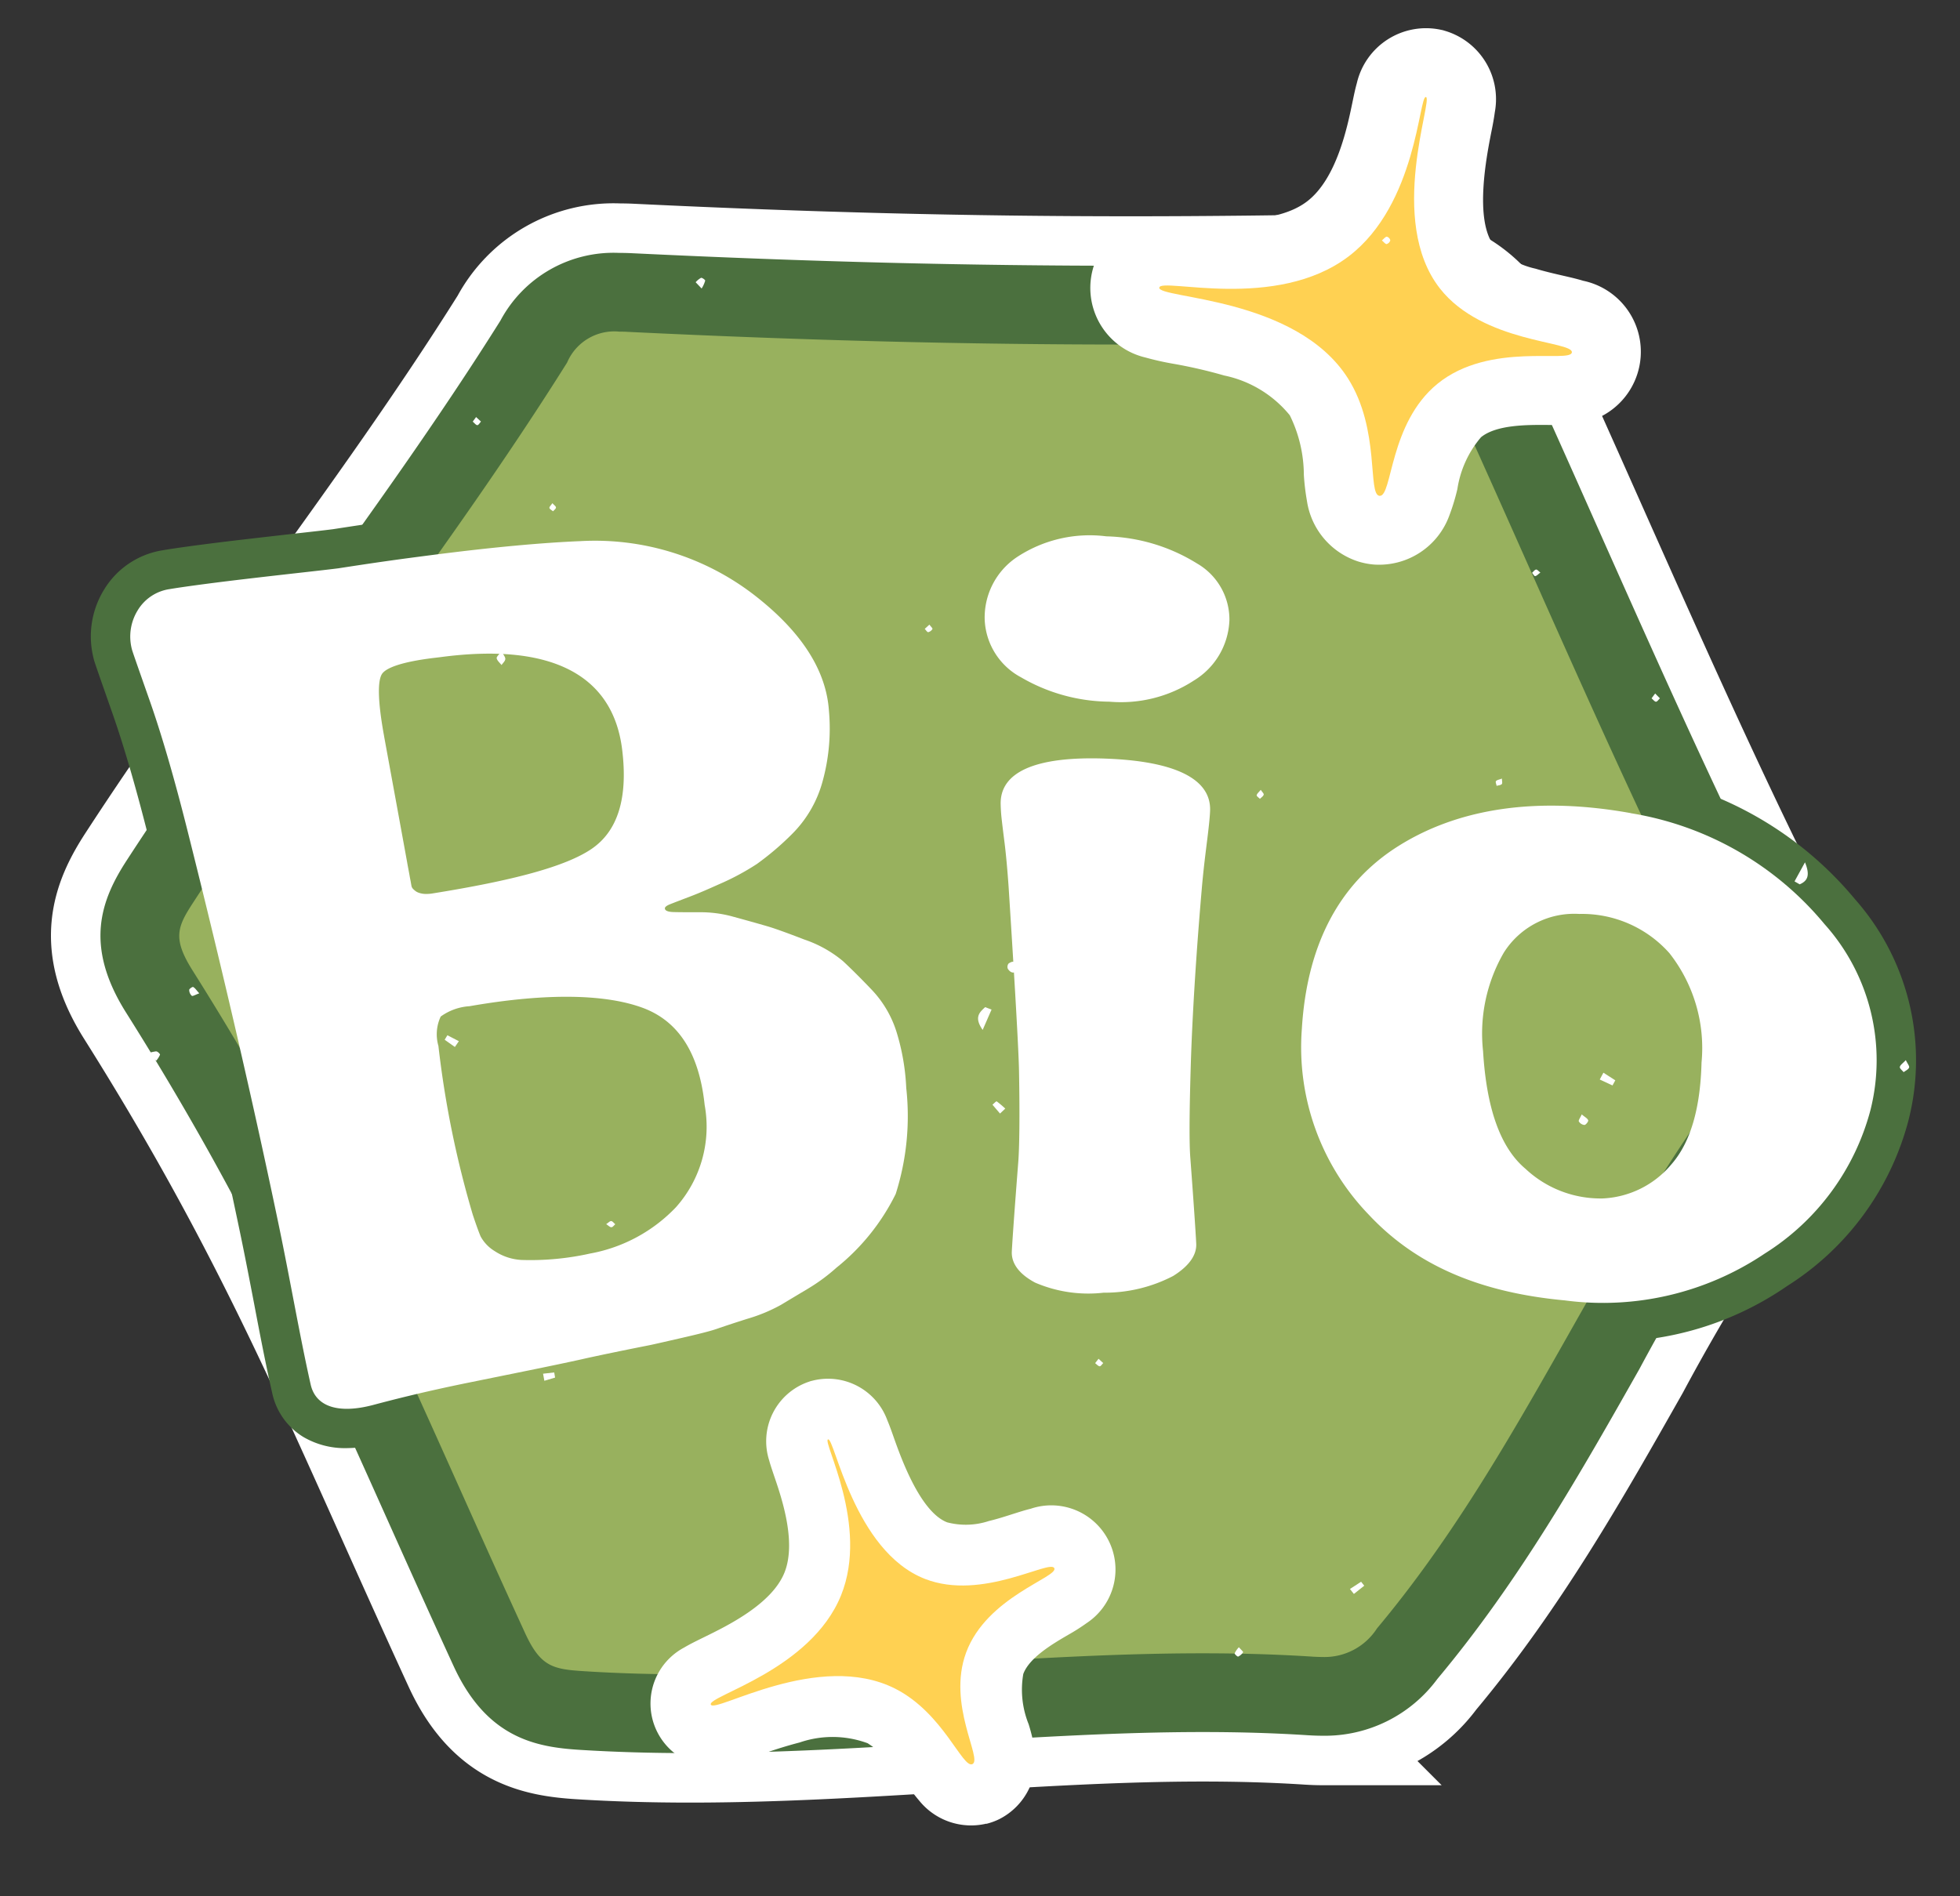 <svg xmlns="http://www.w3.org/2000/svg" xmlns:xlink="http://www.w3.org/1999/xlink" width="98.99" height="95.799" viewBox="0 0 98.99 95.799">
  <rect x="0" y="0" width="98.99" height="95.799" fill="#333333" stroke="none"/>
  <defs>
    <style>
      .cls-1 {
        fill: none;
      }

      .cls-2 {
        clip-path: url(#clip-path);
      }

      .cls-3, .cls-4 {
        fill: #4b703e;
      }

      .cls-3 {
        stroke: #fff;
        stroke-width: 5px;
      }

      .cls-5 {
        fill: #98b15e;
      }

      .cls-6 {
        fill: #fff;
      }

      .cls-7 {
        fill: #ffd152;
      }

      .cls-8 {
        clip-path: url(#clip-path-2);
      }
    </style>
    <clipPath id="clip-path">
      <rect id="Rectangle_463" data-name="Rectangle 463" class="cls-1" width="98.99" height="95.799" transform="translate(167 130)"/>
    </clipPath>
    <clipPath id="clip-path-2">
      <path id="Path_913" data-name="Path 913" class="cls-1" d="M284.907,172.268c-.078.281-.142.586-.216.94-.261,1.263-.806,3.891-2.3,5.035-1.536,1.175-4.334.953-5.836.833-.475-.037-.884-.07-1.263-.068a3.65,3.65,0,0,0-3.654,2.475c-7.561-.028-15.027-.227-23.329-.628-.225-.011-.437-.016-.635-.016a6.47,6.47,0,0,0-6.014,3.418c-2.207,3.517-4.592,6.957-6.99,10.324-.441.065-.91.137-1.462.223-.414.053-1.017.12-1.809.21-.739.084-1.639.184-2.7.308-2.172.254-3.56.452-4.083.545a4.23,4.23,0,0,0-2.983,2,4.5,4.5,0,0,0-.53,3.44c.04.175.044.189.976,2.85.546,1.565,1.122,3.541,1.712,5.853-.331.5-.667.991-.993,1.492-1.294,1.985-2.2,4.294-.045,7.707,2.058,3.27,3.781,6.253,5.326,9.134.141.663.292,1.343.427,1.994.258,1.234.491,2.453.718,3.633.3,1.581.591,3.076.906,4.473a3.434,3.434,0,0,0,1.569,2.217,4.146,4.146,0,0,0,2.191.566c.137,0,.286-.022.428-.032.528,1.17,1.063,2.362,1.614,3.591,1.055,2.355,2.146,4.789,3.364,7.439,1.673,3.64,4.161,4.092,6.362,4.229,1.51.1,3.067.146,4.723.159a3.313,3.313,0,0,0,2.949.571,12.773,12.773,0,0,0,1.251-.407c.2-.072.435-.152.663-.23,1.753-.056,3.5-.138,5.239-.235A7.117,7.117,0,0,1,262.1,258.1a10.317,10.317,0,0,0,.709.93,3.363,3.363,0,0,0,3.385,1.158,3.228,3.228,0,0,0,.647-.234,3.342,3.342,0,0,0,1.779-3.616c-.026-.168-.064-.331-.1-.5,2.876-.158,5.772-.283,8.6-.283,1.9,0,3.638.052,5.31.161q.385.024.728.025a7.055,7.055,0,0,0,5.82-2.871c4.152-4.964,7.227-10.4,10.2-15.651.3-.539.605-1.064.909-1.6a15.331,15.331,0,0,0,6.561-2.6,14.122,14.122,0,0,0,6.129-8.406,12.276,12.276,0,0,0-2.715-11.13,17.669,17.669,0,0,0-6.739-5.025c-2.119-4.5-4.157-9.044-6.143-13.506-.794-1.784-1.605-3.6-2.424-5.425a9.448,9.448,0,0,0,1.019-.036,3.664,3.664,0,0,0,.563-7.245c-.325-.1-.674-.178-1.046-.264-.416-.1-.889-.2-1.359-.346a4.215,4.215,0,0,1-2.092-1.148c-1.017-1.3-.386-4.523-.148-5.737.075-.383.14-.715.18-1.017a3.6,3.6,0,0,0-2.47-4.1l-.154-.047-.154-.031a3.46,3.46,0,0,0-.7-.071,3.6,3.6,0,0,0-3.489,2.779" transform="translate(-220.97 -169.489)"/>
    </clipPath>
  </defs>
  <g id="Group_1015" data-name="Group 1015" transform="translate(-167 -130)">
    <g id="Group_923" data-name="Group 923">
      <g id="Group_922" data-name="Group 922" class="cls-2">
        <path id="Path_914" data-name="Path 914" class="cls-3" d="M248,188c.139,0,.286,0,.444.012,9.005.434,17.012.639,25.347.639,4.166,0,8.417-.051,12.911-.151l.189,0c1.625,0,2.145.508,2.764,1.862,4.879,10.666,9.414,21.577,14.823,31.994a2.323,2.323,0,0,1-.288,3.114c-6.76,8.887-10.654,19.335-17.933,28.038a3.149,3.149,0,0,1-2.77,1.445c-.147,0-.3-.006-.469-.016-1.853-.121-3.709-.17-5.568-.17-8.623,0-17.3,1.064-25.881,1.064-1.783,0-3.563-.046-5.335-.158-1.6-.1-2.217-.224-3-1.92-5.919-12.884-9.106-21.266-16.793-33.475-1.013-1.608-.787-2.191.012-3.417,6.066-9.317,12.954-17.825,18.9-27.3A2.588,2.588,0,0,1,248,188m0-3.978h0a6.472,6.472,0,0,0-6.014,3.419c-3.138,5-6.636,9.857-10.018,14.551-2.949,4.092-6,8.323-8.846,12.7-1.293,1.985-2.195,4.294-.044,7.707,5.966,9.476,9.15,16.582,13.18,25.577,1.055,2.355,2.146,4.789,3.363,7.438,1.673,3.64,4.161,4.092,6.362,4.23,1.771.111,3.6.165,5.584.165,4.406,0,8.852-.274,13.152-.538,4.2-.258,8.535-.526,12.73-.526,1.9,0,3.637.053,5.309.161.258.016.5.025.728.025a7.058,7.058,0,0,0,5.821-2.87c4.152-4.965,7.226-10.4,10.2-15.652a108.905,108.905,0,0,1,7.849-12.531,6.159,6.159,0,0,0,.653-7.358c-3.772-7.264-7.192-14.947-10.5-22.378-1.378-3.1-2.8-6.3-4.237-9.435a6.381,6.381,0,0,0-6.381-4.185c-.09,0-.182,0-.275,0-4.557.1-8.752.149-12.824.149-8.192,0-16.185-.2-25.155-.634-.225-.011-.436-.016-.635-.016" transform="translate(-49.711 -41.245)"/>
        <path id="Path_900" data-name="Path 900" class="cls-4" d="M263.757,226.442a7.423,7.423,0,0,0-1.708-2.927c-.575-.6-1.1-1.123-1.549-1.542a7.893,7.893,0,0,0-2.588-1.49c-.487-.189-1.117-.427-1.617-.594a17.806,17.806,0,0,0,1.677-1.472,7.912,7.912,0,0,0,2.014-3.385,12.012,12.012,0,0,0,.432-4.4c-.181-2.648-1.721-5.107-4.578-7.309a15.2,15.2,0,0,0-10.054-3.106c-2.031.085-4.676.332-7.648.717-1.92.247-2.877.385-4.742.673-.414.054-1.017.121-1.809.21q-1.109.125-2.7.309c-2.172.253-3.56.452-4.083.544a4.234,4.234,0,0,0-2.983,2,4.507,4.507,0,0,0-.53,3.441c.04.175.043.189.976,2.85.585,1.675,1.2,3.806,1.836,6.335,1.76,7.01,3.306,13.688,4.591,19.846.258,1.234.491,2.453.718,3.633.3,1.582.59,3.076.906,4.473a3.434,3.434,0,0,0,1.569,2.217,4.145,4.145,0,0,0,2.19.566,7.271,7.271,0,0,0,1.859-.265c.612-.162,2.237-.594,4.623-1.083l1.908-.39c1.511-.308,2.823-.575,3.987-.833.174-.039.68-.15,1.518-.324.918-.19,1.494-.3,1.786-.361.148-.029.473-.1.978-.218l.69-.158a19.88,19.88,0,0,0,2-.524c.3-.105.8-.272,1.5-.493a10.037,10.037,0,0,0,2.085-.876l1.408-.843a11.165,11.165,0,0,0,1.717-1.268,12.787,12.787,0,0,0,3.512-4.453,14.64,14.64,0,0,0,.68-6.219,13.278,13.278,0,0,0-.57-3.289M245.33,216.115c-.891.611-3,1.206-6.274,1.777l-1.133-6.2c-.12-.659-.179-1.127-.207-1.451.234-.05.55-.1.968-.155l.4-.047c2.713-.359,4.73-.1,5.83.746a3.084,3.084,0,0,1,1.106,2.2c.2,1.626-.031,2.68-.687,3.13m3,11.532c.428.158,1.569.574,1.851,3.256a4.218,4.218,0,0,1-.895,3.566,5.968,5.968,0,0,1-3.244,1.768h0a11.779,11.779,0,0,1-2.965.3.9.9,0,0,1-.382-.095c-.032-.023-.062-.044-.09-.066-.073-.192-.161-.448-.266-.763-.012-.036-.025-.071-.039-.106a47.335,47.335,0,0,1-1.586-7.864c4.5-.773,6.7-.333,7.617,0" transform="translate(-49.57 -44.874)"/>
        <path id="Path_901" data-name="Path 901" class="cls-4" d="M288.717,211.717a7.662,7.662,0,0,0,1.748-.9,5.676,5.676,0,0,0,2.649-4.576v0a5.189,5.189,0,0,0-2.5-4.61,11.042,11.042,0,0,0-5.573-1.714,8.589,8.589,0,0,0-5.867,1.462,5.634,5.634,0,0,0-2.394,4.81,5.38,5.38,0,0,0,2.769,4.519,9.019,9.019,0,0,0,1.51.762,5.136,5.136,0,0,0-2.373,1.258,3.66,3.66,0,0,0-1.1,2.766c.008.3.026.6.058.888q.041.367.156,1.283c.071.569.132,1.263.189,2.071.446,6.866.515,8.742.523,9.23.036,2.035.023,3.679-.034,4.4-.165,2.095-.333,4.39-.333,4.721a3.672,3.672,0,0,0,2.232,3.271,7.834,7.834,0,0,0,3.706.76c.256,0,.522-.007.8-.022a9.247,9.247,0,0,0,4.452-1.144,3.808,3.808,0,0,0,2.1-3.263c0-.316-.154-2.526-.3-4.553-.033-.424-.057-1.507.022-4.244.1-3.228.352-6.646.549-8.943.076-.879.169-1.632.244-2.231l.04-.325c.093-.762.139-1.249.149-1.578.039-1.242-.442-3.138-3.419-4.093" transform="translate(-62.036 -44.801)"/>
        <path id="Path_902" data-name="Path 902" class="cls-4" d="M327.338,224.161a18.118,18.118,0,0,0-10.974-6.3h0c-5.179-.93-9.59-.286-13.113,1.914-3.576,2.234-5.54,5.875-5.838,10.822a14.1,14.1,0,0,0,3.914,10.87c2.7,2.882,6.356,4.5,11.174,4.948q1.06.1,2.066.1a15.865,15.865,0,0,0,9.357-2.816,14.121,14.121,0,0,0,6.129-8.406,12.276,12.276,0,0,0-2.714-11.13m-10.771,12.086a2.835,2.835,0,0,1-2.1,1.052h0a3.581,3.581,0,0,1-2.493-1.037c-.557-.469-1.26-1.638-1.435-4.543a6.264,6.264,0,0,1,.739-3.782,2.2,2.2,0,0,1,2.1-1.037h.026a3.922,3.922,0,0,1,3.08,1.314,5.92,5.92,0,0,1,1.119,4.156,6.324,6.324,0,0,1-1.027,3.877" transform="translate(-66.654 -48.738)"/>
        <path id="Path_903" data-name="Path 903" class="cls-5" d="M252.146,258.39c-1.944,0-3.73-.053-5.458-.161-1.969-.123-3.458-.416-4.679-3.076-1.213-2.639-2.311-5.089-3.356-7.423-4.062-9.066-7.271-16.226-13.311-25.823-1.485-2.358-1.136-3.774.028-5.561,2.821-4.334,5.856-8.545,8.791-12.618,3.4-4.721,6.918-9.6,10.09-14.658a4.519,4.519,0,0,1,4.332-2.488c.169,0,.348,0,.538.013,9,.434,17.032.636,25.26.636,4.083,0,8.291-.049,12.859-.15l.234,0a4.438,4.438,0,0,1,4.571,3.022c1.429,3.126,2.83,6.273,4.231,9.423,3.318,7.456,6.749,15.167,10.549,22.482a4.25,4.25,0,0,1-.471,5.235,111.936,111.936,0,0,0-8,12.757c-2.93,5.177-5.959,10.529-9.995,15.354a5.109,5.109,0,0,1-4.294,2.158c-.189,0-.388-.007-.6-.02-1.715-.112-3.493-.166-5.435-.166-4.256,0-8.627.27-12.854.53-4.27.264-8.687.535-13.031.535" transform="translate(-50.286 -41.82)"/>
        <path id="Path_904" data-name="Path 904" class="cls-4" d="M248,188c.139,0,.286,0,.444.012,9.005.434,17.012.639,25.347.639,4.166,0,8.417-.051,12.911-.151l.189,0c1.625,0,2.145.508,2.764,1.862,4.879,10.666,9.414,21.577,14.823,31.994a2.323,2.323,0,0,1-.288,3.114c-6.76,8.887-10.654,19.335-17.933,28.038a3.149,3.149,0,0,1-2.77,1.445c-.147,0-.3-.006-.469-.016-1.853-.121-3.709-.17-5.568-.17-8.623,0-17.3,1.064-25.881,1.064-1.783,0-3.563-.046-5.335-.158-1.6-.1-2.217-.224-3-1.92-5.919-12.884-9.106-21.266-16.793-33.475-1.013-1.608-.787-2.191.012-3.417,6.066-9.317,12.954-17.825,18.9-27.3A2.588,2.588,0,0,1,248,188m0-3.978h0a6.472,6.472,0,0,0-6.014,3.419c-3.138,5-6.636,9.857-10.018,14.551-2.949,4.092-6,8.323-8.846,12.7-1.293,1.985-2.195,4.294-.044,7.707,5.966,9.476,9.15,16.582,13.18,25.577,1.055,2.355,2.146,4.789,3.363,7.438,1.673,3.64,4.161,4.092,6.362,4.23,1.771.111,3.6.165,5.584.165,4.406,0,8.852-.274,13.152-.538,4.2-.258,8.535-.526,12.73-.526,1.9,0,3.637.053,5.309.161.258.016.5.025.728.025a7.058,7.058,0,0,0,5.821-2.87c4.152-4.965,7.226-10.4,10.2-15.652a108.905,108.905,0,0,1,7.849-12.531,6.159,6.159,0,0,0,.653-7.358c-3.772-7.264-7.192-14.947-10.5-22.378-1.378-3.1-2.8-6.3-4.237-9.435a6.381,6.381,0,0,0-6.381-4.185c-.09,0-.182,0-.275,0-4.557.1-8.752.149-12.824.149-8.192,0-16.185-.2-25.155-.634-.225-.011-.436-.016-.635-.016" transform="translate(-49.711 -41.245)"/>
        <path id="Path_905" data-name="Path 905" class="cls-6" d="M274.537,279.8a3.365,3.365,0,0,1-3.386-1.158,10.711,10.711,0,0,1-.709-.93,6.08,6.08,0,0,0-1.9-1.975,5.116,5.116,0,0,0-3.428-.04,21.451,21.451,0,0,0-2.195.7,12.82,12.82,0,0,1-1.251.406,3.2,3.2,0,0,1-2.392-5.9c.288-.172.614-.331.992-.517,1.2-.586,3.43-1.677,4.071-3.263.624-1.545-.145-3.792-.514-4.873-.1-.3-.192-.563-.259-.812a3.174,3.174,0,0,1,1.973-3.951l.132-.045.137-.033a3.187,3.187,0,0,1,3.729,2.013c.106.248.206.529.321.856.366,1.032,1.338,3.774,2.7,4.3a3.725,3.725,0,0,0,2.111-.068c.421-.1.83-.233,1.191-.348.32-.1.624-.2.915-.27a3.242,3.242,0,0,1,2.834,5.772,10.156,10.156,0,0,1-.943.6c-.779.455-1.956,1.144-2.263,1.975a4.656,4.656,0,0,0,.27,2.535,9.3,9.3,0,0,1,.289,1.185,3.342,3.342,0,0,1-1.778,3.616,3.222,3.222,0,0,1-.647.234" transform="translate(-57.722 -57.672)"/>
        <path id="Path_906" data-name="Path 906" class="cls-7" d="M261.512,274.677c-.186-.434,5.046-1.727,6.579-5.523,1.43-3.541-.961-7.773-.659-7.876.331-.113,1.3,5.647,4.9,7.049,2.894,1.128,6.326-1.016,6.53-.541.2.458-3.416,1.445-4.456,4.263-.97,2.629.843,5.378.321,5.632-.5.242-1.471-2.574-3.893-3.806-3.862-1.965-9.122,1.265-9.321.8" transform="translate(-58.613 -58.562)"/>
        <path id="Path_907" data-name="Path 907" class="cls-6" d="M299.786,196.343a3.8,3.8,0,0,1-2.626-3.074,11.765,11.765,0,0,1-.156-1.313,6.86,6.86,0,0,0-.71-3.011,5.784,5.784,0,0,0-3.311-2.009,24.7,24.7,0,0,0-2.535-.587,14.352,14.352,0,0,1-1.45-.324,3.611,3.611,0,0,1,1.068-7.117c.379,0,.788.031,1.262.068,1.5.12,4.3.341,5.836-.833,1.5-1.144,2.04-3.772,2.3-5.035.073-.354.137-.659.216-.94a3.586,3.586,0,0,1,4.19-2.709l.154.032.154.047a3.6,3.6,0,0,1,2.47,4.1c-.04.3-.1.633-.179,1.016-.238,1.214-.87,4.44.147,5.737a4.214,4.214,0,0,0,2.092,1.149c.469.141.941.25,1.358.346.371.085.721.165,1.046.264a3.664,3.664,0,0,1-.562,7.245,11.523,11.523,0,0,1-1.259.038c-1.02-.005-2.561-.013-3.338.62a5.247,5.247,0,0,0-1.195,2.62,10.546,10.546,0,0,1-.4,1.319,3.774,3.774,0,0,1-3.809,2.494,3.631,3.631,0,0,1-.763-.144" transform="translate(-64.153 -37.966)"/>
        <path id="Path_908" data-name="Path 908" class="cls-7" d="M290.711,183.5c.068-.528,5.9,1.222,9.575-1.588,3.427-2.622,3.535-8.112,3.888-8.039.388.08-1.983,6.239.71,9.673,2.166,2.761,6.738,2.65,6.662,3.228-.074.558-4.153-.559-6.785,1.584-2.455,2-2.272,5.715-2.927,5.662-.622-.05.05-3.349-1.6-5.94-2.627-4.132-9.6-4.014-9.527-4.581" transform="translate(-65.159 -38.971)"/>
        <path id="Path_909" data-name="Path 909" class="cls-6" d="M254.109,221.74c.919.25,1.532.425,1.846.518s.923.31,1.816.655A6.072,6.072,0,0,1,259.717,224c.408.379.9.866,1.466,1.461a5.446,5.446,0,0,1,1.253,2.157,11.275,11.275,0,0,1,.479,2.793,12.965,12.965,0,0,1-.532,5.353,11,11,0,0,1-2.994,3.726,9.2,9.2,0,0,1-1.427,1.053c-.535.32-1,.6-1.39.833a8.281,8.281,0,0,1-1.671.692c-.721.228-1.235.4-1.552.511s-.912.261-1.79.462-1.416.325-1.615.365-.8.156-1.8.363-1.535.327-1.6.343c-1.542.342-3.487.726-5.809,1.2s-3.91.891-4.731,1.109c-1.774.472-2.917.089-3.169-1.03-.545-2.416-1.019-5.211-1.617-8.078-1.272-6.1-2.812-12.774-4.609-19.925-.666-2.651-1.3-4.823-1.888-6.5s-.9-2.561-.914-2.637a2.525,2.525,0,0,1,.288-1.963,2.262,2.262,0,0,1,1.623-1.08c.432-.075,1.757-.268,3.976-.528s3.727-.418,4.533-.521c1.894-.292,2.841-.428,4.742-.673,3.145-.407,5.651-.626,7.476-.7a13.169,13.169,0,0,1,8.757,2.694c2.433,1.875,3.668,3.837,3.808,5.869a10.03,10.03,0,0,1-.347,3.668,5.946,5.946,0,0,1-1.5,2.549,14.344,14.344,0,0,1-1.79,1.528,12.544,12.544,0,0,1-1.9,1.019c-.474.213-.963.431-1.452.617s-.831.318-1.021.393-.284.151-.275.224c.013.11.16.169.441.177s.713.01,1.3.009a6.172,6.172,0,0,1,1.646.207m-7.119,17.026a7.946,7.946,0,0,0,4.294-2.334,6.112,6.112,0,0,0,1.447-5.16c-.271-2.57-1.288-4.238-3.147-4.917s-4.79-.763-8.731-.075a2.775,2.775,0,0,0-1.453.522,2.112,2.112,0,0,0-.116,1.483,49.775,49.775,0,0,0,1.737,8.533q.246.739.393,1.089a1.955,1.955,0,0,0,.707.741,2.714,2.714,0,0,0,1.366.451,13.835,13.835,0,0,0,3.5-.334m-10.449-26.137c.465,2.545.7,3.816,1.163,6.361.019.113.043.24.07.382s.046.25.059.325.03.161.048.254.03.175.043.24a.312.312,0,0,0,.092.174,1.124,1.124,0,0,0,.147.122.706.706,0,0,0,.2.083,1.085,1.085,0,0,0,.283.04,2,2,0,0,0,.362-.029c4.028-.647,6.706-1.351,8.022-2.252s1.838-2.561,1.537-5.012c-.459-3.741-3.529-5.423-9.175-4.671l-.382.046c-1.519.189-2.383.481-2.584.822-.22.376-.194,1.418.116,3.115" transform="translate(-50.145 -45.448)"/>
        <path id="Path_910" data-name="Path 910" class="cls-6" d="M291.7,206.742a3.722,3.722,0,0,1-1.791,3.011,6.739,6.739,0,0,1-4.264,1.07,9,9,0,0,1-4.46-1.227,3.467,3.467,0,0,1-1.842-2.892,3.67,3.67,0,0,1,1.6-3.166,6.666,6.666,0,0,1,4.543-1.068,9.1,9.1,0,0,1,4.58,1.371,3.268,3.268,0,0,1,1.635,2.9m-6.348,33.938a6.794,6.794,0,0,1-3.467-.51c-.8-.427-1.176-.952-1.176-1.513,0-.137.1-1.667.327-4.565.057-.725.081-2.266.039-4.592q-.026-1.5-.526-9.324-.091-1.292-.2-2.188c-.077-.6-.126-1.016-.153-1.254s-.042-.479-.048-.725c-.04-1.619,1.728-2.44,5.3-2.31s5.327,1.055,5.277,2.622q-.013.41-.136,1.4c-.081.663-.2,1.552-.29,2.626-.428,4.969-.528,8.081-.556,9.054q-.1,3.408-.017,4.459c.21,2.8.3,4.266.3,4.4,0,.546-.376,1.082-1.165,1.575a7.482,7.482,0,0,1-3.5.846" transform="translate(-62.61 -45.375)"/>
        <path id="Path_911" data-name="Path 911" class="cls-6" d="M316.587,220.395A16.032,16.032,0,0,1,326.376,226a10.3,10.3,0,0,1,2.318,9.4,12.253,12.253,0,0,1-5.333,7.239,14.64,14.64,0,0,1-10.1,2.369c-4.24-.393-7.485-1.743-9.9-4.327a12.178,12.178,0,0,1-3.383-9.39c.254-4.187,1.84-7.34,4.908-9.256s7.029-2.484,11.708-1.643m-1.46,19.467a4.8,4.8,0,0,0,3.509-1.726c.962-1.1,1.462-2.816,1.521-5.14a7.752,7.752,0,0,0-1.622-5.527,5.905,5.905,0,0,0-4.554-1.981,4.2,4.2,0,0,0-3.81,1.955,8.154,8.154,0,0,0-1.048,4.973c.173,2.867.86,4.869,2.141,5.945a5.541,5.541,0,0,0,3.862,1.5" transform="translate(-67.228 -49.314)"/>
      </g>
    </g>
    <g id="Group_925" data-name="Group 925" transform="translate(171.442 131.5)">
      <g id="Group_924" data-name="Group 924" class="cls-8">
        <path id="Path_912" data-name="Path 912" class="cls-6" d="M105.618,107.3c-.68.6-.68.6-.234,1.2a1.111,1.111,0,0,0,.234-1.2m164.75,1.332.329-1.237c-.646.23-.9.556-.329,1.237M149.489,79.8c.335-.547.074-.83-.452-1.193a.912.912,0,0,0,.452,1.193M19.231,60.849c.512-.489.306-.788-.07-1.047l-.277.07c.116.326.231.651.347.977M14.2,179.136c.452-.384.452-.384.4-1.083-.376.341-.722.553-.4,1.083M260.2,5.244c.136.312.269.625.483,1.123.2-.736.2-.736-.233-1.193l-.25.07m91.591,71.678c.083-.629.082-.629-.631-.911.167.406.289.7.41.99l.221-.08m-197.563,94c.178-.495.287-.8.4-1.1-.618.125-.8.4-.4,1.1m99.888-48.628c.157-.013.4-.14.423-.253.025-.13-.155-.3-.3-.535-.186.213-.351.331-.4.486-.023.072.188.31.277.3m-74.946,56.964c.406-.374.589-.657.369-1.142a.775.775,0,0,0-.369,1.142m7.052-103.242c.167.4.288.7.408.988l.219-.08c.084-.632.082-.631-.628-.909m.083-69.986c.093.291.188.583.337,1.038.459-.631.315-.908-.337-1.038M313.8,78.749l.455,1.035c.337-.768.337-.768-.455-1.035m5.433,91.989.377-.908c-.643.091-.812.376-.377.908M211.353,67.506c.04.5-.016.882.555,1.028.032-.609.032-.609-.555-1.028M46.3,67.517c.179.457.294.753.41,1.05l.32-.117c.072-.392.024-.728-.73-.933M95.545,5.18l-.286.083c.136.308.273.616.478,1.078.4-.664.12-.918-.192-1.161M243.5,125.989c.357-.078.561-.281.373-1.034-.3.361-.478.582-.66.8l.287.232m-7.244-99.25c.563-.036.563-.036.879-.639-.487.061-.827.093-.879.639M51.65,182.058c.2-.474.333-.778.465-1.082l-.255-.106c-.291.238-.64.452-.209,1.188m142.056-48.172c-.025-.286-.05-.571-.078-.879h-.582c.231.87.231.87.66.879m-9.27-73.145c.251-.467.005-.736-.6-.872l.32.95.281-.078m-2.665,102.375c.151-.441.259-.762.427-1.257-.841.53-.833.533-.427,1.257M71.978,26.021l-.726.512c.785.191.785.191.726-.512m21.26,147.518-.558.971.244.16c.447-.154.549-.459.313-1.132m35.605-45.129c.13.41.348.642.93.495-.4-.586-.4-.586-.93-.495m-39.708-6.743c-.115.026-.18.244-.268.373l.739.3c.071-.535-.057-.773-.471-.677m257.55,41.483c.181-.449.3-.75.426-1.052l-.234-.137c-.38.233-.673.494-.192,1.189M65.152,239.366c-.121-.514-.4-.653-.923-.545.169.471.378.729.923.545m192.482-64.839.259.148c.41-.175.533-.465.268-1.112-.232.424-.381.694-.528.964M179.6,108.1c-.505.146-.637.4-.462.9.467-.154.551-.436.462-.9m-53.813-83.55c.573.209.74-.061.847-.576-.465-.007-.749.1-.847.576m114.5,101.971-.748-.462c.143.784.143.784.748.462M271.8,76.587c.377.449.586.343.706.046.026-.064-.078-.251-.087-.249-.21.057-.414.132-.619.2M74.586,126.052l-.163.219c.13.368.279.7.992.321-.353-.229-.59-.385-.829-.54m47.578-103.03c-.007-.009-.059.019-.155.052-.04.334,0,.635.427.731.064.014.157-.1.236-.153-.168-.212-.335-.423-.508-.631M290.7,24.361c.757.178.757.178.694-.5-.262.191-.478.346-.694.5M351.729,6.911c.339-.507.145-.755-.335-.983a.691.691,0,0,0,.335.983M43.751,103.136a.713.713,0,0,0,.434-.96c-.5.2-.674.454-.434.96m34.461,22.688c.656.047.656.047.8-.569l-.185-.161c-.183.219-.366.438-.609.731m216.6,2.869-.849-.519c-.045.062-.092.123-.137.185.32.609.32.609.985.334m-158.156,7.841-.794.459.161.265c.428.065.671-.123.633-.724M229.894,239.52c.069-.1.138-.2.208-.293-.182-.317-.4-.559-1.094-.327l.885.62m70.971-102.3c.543-.057.543-.057.933-.594-.576-.038-.878.072-.933.594M216.63,182.028c.194-.442.321-.735.449-1.026l-.324-.123c-.27.254-.58.5-.126,1.149m20.795-71.175.293.106c.084-.244.168-.488.32-.925-.585.26-.758.466-.613.819M128.059,7.93c-.043.476.03.734.47.84.169-.434.023-.653-.47-.84m55.106,57.914c.462.012.676-.135.627-.693-.519.042-.659.26-.627.693M321.686.164c.126.269.256.538.467.985.324-.691.139-.934-.467-.985M136.711,133.7c0-.016-.1-.063-.193-.114-.4.151-.464.386-.076.94.135-.4.209-.611.269-.826m72.055-30.4.483-.967c-.1-.038-.188-.078-.282-.117-.316.2-.508.447-.2,1.085m92.553,31.139.482-.905c-.729.155-.792.39-.482.905M18.732,65l-.609.644.227.215c.355-.055.618-.178.382-.859M303.32,114.7c.14-.275.244-.479.348-.68-.562.147-.562.147-.348.68M273.158,72.433c-.047-.493-.047-.493-.685-.766l.474.89Zm14.427-48.658c-.119-.531-.119-.531-.738-.783.171.439.117.857.738.783M157.044,0l-.289.132q.168.417.339.833l.381-.171L157.044,0M292.9,8.126l.445.789c.313-.521.176-.746-.129-.9-.054-.026-.161.052-.316.109m65.241,125.152c.026.274-.093.69.49.725-.023-.362-.043-.67-.074-1.164-.22.223-.425.341-.415.438M82.858,184.542c.211.1.419.2.76.365-.1-.566-.269-.75-.76-.365M14.417,109.088c.116-.338.2-.581.33-.959-.67.366-.67.366-.33.959m58.277,15.317c-.042-.022-.12.026-.272.064l.348.8c.3-.5.211-.717-.076-.867m127.495,71.379c.442.275.669.159.919-.41a3.175,3.175,0,0,0-.627.1c-.1.043-.168.17-.292.306m146.949-28.252c.116.181.254.347.387.517l.3-.279c-.167-.142-.333-.289-.511-.417-.01-.008-.189.164-.178.18m-181.52-73.7c.033-.078.067-.156.1-.234-.342-.291-.342-.291-.939-.136l.841.37M72.508,110.878l.259.071c.085-.235.167-.469.251-.7-.514.054-.7.251-.511.633m66.268,2.944c-.635.166-.734.382-.457.981l.457-.981m1.5,41.683a.678.678,0,0,0-.019-.253c-.186,0-.372.016-.559.031.02.118.04.237.06.355a4.085,4.085,0,0,0,.518-.133m.119-40.124c-.022-.043-.111-.053-.267-.123-.071.218-.139.424-.238.732.539-.065.688-.234.505-.608M62.309,11.871c.118.2.237.4.415.69.289-.526.161-.729-.415-.69m115.3,140.9c-.022-.119-.046-.238-.068-.358l-.553.162c.019.091.038.182.057.272l.565-.077m-104.3-38.06c-.065.009-.171.2-.158.21.14.149.3.279.6.54.051-.618-.089-.8-.439-.75m109.03,52.659c-.009-.005-.161.146-.152.212.04.319.232.443.7.148-.181-.123-.358-.25-.548-.36M350.713,81.344c.156-.144.317-.284.461-.441.011-.012-.1-.19-.161-.2-.328-.043-.48.125-.3.64M107.56,71.836c.181.281.322.5.464.718.137-.7.137-.7-.464-.718M111.85,223.8c-.185.112-.355.249-.529.379l.254.3c.159-.168.319-.333.466-.509,0,0-.17-.187-.19-.175M292.377,13.2c.156-.146.317-.289.459-.446.011-.011-.1-.186-.167-.2-.337-.054-.469.13-.293.642M117.432,82.729l.759-.346c-.476-.393-.65-.22-.759.346M276.56,224.483l.419-.542c-.078-.054-.2-.168-.228-.149a5.961,5.961,0,0,0-.484.435l.293.257m-18.127-45.771c.148.158.315.3.476.444l.249-.327c-.189-.11-.375-.227-.571-.321a.657.657,0,0,0-.155.2m-9.994,6.129.143-.262-.6-.385c-.062.114-.124.23-.185.344l.645.3m56.282-29.178a4.324,4.324,0,0,0,.505-.185c.024-.011-.033-.247-.041-.247-.188.018-.376.052-.563.084.033.116.066.233.1.349m46.889,17.912c-.022.029.137.26.194.253a1.239,1.239,0,0,0,.385-.19l.133-.228c-.125-.04-.265-.133-.371-.106a.689.689,0,0,0-.341.272M130.246,228.537c.04-.223.057-.448.081-.673l-.312-.023q-.019.342-.041.684a2,2,0,0,0,.272.012M44.973,107.655c-.011-.666-.193-.812-.847-.612l.847.612m189.109-87.2c-.088-.438-.135-.679-.183-.919-.215.457-.215.457.183.919M132.892,127.946c.015.068.2.1.306.154l.3-.675c-.528.019-.664.213-.6.521M15.267,183.507c.193-.514.036-.677-.288-.642-.066.007-.177.185-.168.2.142.158.3.3.455.446M132.312,121.8c0-.026-.152-.047-.331-.1.022.3.038.525.054.753l.254-.008c.011-.216.03-.431.022-.646M46.131,72.327c-.355-.012-.482.179-.355.77.256-.268.408-.417.541-.58.009-.011-.118-.187-.185-.189M321.163,5.576c.227-.318.352-.49.463-.671,0-.007-.147-.154-.215-.147-.311.036-.473.2-.248.819M226.75,255.43l.618.362c.081-.486-.064-.7-.452-.583-.05.015-.078.1-.167.221m6.025-229.49a2.272,2.272,0,0,0,.31-.141,4.791,4.791,0,0,0-.223-.538l-.317.116c.076.188.152.375.23.562m-5.2-13.473.252-.079a.978.978,0,0,0-.01-.371.779.779,0,0,0-.281-.269c-.032-.022-.119.036-.271.09.107.216.209.423.31.628M359.9,226.063c-.029-.269-.054-.478-.076-.687-.341.414-.341.414.076.687m-.327-26.27a1.368,1.368,0,0,0,.354-.282c-.091-.078-.186-.223-.27-.216-.127.011-.246.126-.459.251.191.13.314.27.376.247M107.411,76.365c-.2.079-.387.179-.578.275.074.114.147.231.221.346.165-.133.336-.259.486-.406a.615.615,0,0,0-.13-.215M132.465,136.4a.867.867,0,0,0,.219-.133,5.585,5.585,0,0,0-.235-.52l-.3.161c.1.166.2.334.318.492M127.879,12.75a.276.276,0,0,0-.179-.2c-.343-.017-.483.158-.411.548.292.023.549.026.59-.346m28.8-7.805a.27.27,0,0,0-.2-.183c-.334.016-.479.186-.354.573.289,0,.545-.019.549-.391m-28.57,222.22c.016.043.111.06.239.123.082-.228.161-.447.273-.761-.514.084-.638.286-.512.639m10.4-73.807c-.017.046.038.118.1.267.211-.123.41-.237.721-.417-.517-.279-.707-.147-.816.149M350.7,11.247c.161-.139.326-.274.474-.425.012-.012-.09-.2-.154-.208-.326-.053-.483.112-.32.633M148.648,83.471a1.684,1.684,0,0,0-.366.369c-.007.01.137.185.169.174a4.668,4.668,0,0,0,.555-.284c-.178-.133-.325-.28-.358-.258M147.5,76.923a4.325,4.325,0,0,0,.563-.111,1.873,1.873,0,0,0-.05-.34l-.569.123.057.327m-17.552,31.049.9.449c-.371-.542-.371-.542-.9-.449M221.792,191.3a.945.945,0,0,0,.309-.3c.012-.017-.122-.194-.161-.185a3,3,0,0,0-.487.223c.171.136.3.279.339.258m11.716,47.271.345-.468-.282-.193a4.686,4.686,0,0,0-.272.5c-.009.022.136.107.209.163m2.269-112.188c.041.035.247-.036.247-.05-.013-.2-.049-.389-.089-.662-.359.279-.431.49-.158.712M312.5,76.894l.559-.085c-.026-.123-.051-.245-.076-.367l-.549.19c.022.088.043.175.066.262m-75.128,47.6c.088.2.176.4.334.755.328-.5.237-.722-.114-.857-.04-.015-.11.05-.22.1m.555,108.885c.082-.081.242-.178.229-.24-.026-.125-.147-.231-.3-.445-.091.217-.185.332-.164.419.026.1.153.179.236.267m.182-118.464c.068.337.289.405.608.289.046-.344-.088-.524-.434-.493-.067.006-.184.147-.173.2m4.516-82.465c.025-.192.047-.384.073-.576l-.265,0v.563l.192.015m60.869,121.224.755-.485c-.625-.1-.625-.1-.755.485M266.413,2.85c.145-.428.223-.659.3-.888-.419.289-.419.289-.3.888m16,79.649.152.2.659-.438c-.54-.268-.717-.1-.812.239m1.342,2.252a4.516,4.516,0,0,0,.5-.252c.022-.013-.07-.25-.08-.248-.189.041-.375.1-.561.16.049.114.1.227.144.34m9.457,142.657.331-.769c-.561.057-.632.288-.331.769m1.975,1.126c.038-.186.052-.377.074-.566l-.337-.015c0,.193,0,.387.012.58a.828.828,0,0,0,.251,0m.4-120.19.158-.289-.635-.293c-.038.078-.078.155-.116.233l.594.35m1.414,13.4c-.022.231-.045.462-.067.693l.266.024v-.71l-.2-.007m.384,14.71c.088-.038.177-.074.267-.112q-.1-.29-.206-.58c-.114.038-.228.076-.344.113.095.192.189.386.283.579m.455-8.482a.27.27,0,0,0,.229.127c.338-.106.341-.335.19-.619-.341.009-.495.166-.417.493M163.86,246.349c-.1-.065-.2-.175-.313-.182-.088-.005-.183.112-.385.251a1.87,1.87,0,0,0,.513.2c.059,0,.123-.174.185-.269m3.349-21.757c-.1.192-.209.3-.2.4s.129.2.2.3c.089-.112.222-.213.252-.339.019-.074-.123-.187-.251-.362m8.619-143.751.7-.442c-.512-.289-.684-.128-.7.442m1.782,1.663c.008-.01-.123-.2-.174-.189a3.153,3.153,0,0,0-.551.2c.2.147.324.3.39.275a.886.886,0,0,0,.334-.286m1.485-10.826c.056.014.244-.2.226-.231a.75.75,0,0,0-.306-.31c-.049-.023-.182.126-.351.254a1.66,1.66,0,0,0,.431.288m2.386,14.7c.06.029.2-.1.395-.209-.195-.154-.3-.284-.438-.324-.065-.019-.18.133-.273.209.1.112.188.258.316.322m165,.012c.054.01.223-.222.206-.245a.786.786,0,0,0-.337-.272c-.055-.019-.17.13-.328.261a1.721,1.721,0,0,0,.459.255m-4.218-3.6c.123-.057.2-.209.3-.324-.076-.056-.164-.17-.221-.156a3.043,3.043,0,0,0-.521.265c.231.118.376.246.444.214M184.234,188.348c.1.065.209.19.3.182a1.672,1.672,0,0,0,.455-.176c-.05-.079-.1-.158-.148-.237-.113-.043-.264-.152-.327-.114a1.246,1.246,0,0,0-.284.346m1.719-107.639-.4.393.181.206.467-.347-.247-.252m156.333,72.182a.675.675,0,0,0,.31-.306c.017-.034-.148-.166-.284-.31l-.326.421c.1.071.234.22.3.2m-10.071,72.4c.072-.1.191-.2.2-.3s-.1-.211-.2-.4c-.126.176-.267.29-.247.365.031.125.164.226.252.337M188.738,255.025c.057.008.132-.119.2-.185a1.286,1.286,0,0,0-.338-.283c-.06-.022-.183.119-.391.267a2.648,2.648,0,0,0,.53.2m-.092-70.561c-.069-.032-.2.069-.41.154.194.164.291.3.412.33.081.019.2-.12.3-.188-.1-.1-.182-.24-.3-.3m3.437-21.2c.031.125.158.226.244.337.069-.1.182-.195.19-.3s-.093-.207-.194-.407c-.126.184-.259.295-.241.369m2.906,36.075-.563.064c.022.119.043.238.065.357l.542-.161c-.016-.087-.029-.174-.044-.26m3.921-76.755-.3-.011c0,.178-.006.357.011.533a.924.924,0,0,0,.244.015c.026-.178.036-.357.048-.537m11.01-14.928c-.009-.656-.183-.8-.831-.605l.831.605m.739-34.925.188.2.537-.495c-.545-.192-.694-.031-.724.3M60.789,257.4a.643.643,0,0,0-.033.245,4.514,4.514,0,0,0,.512.151c.026-.115.054-.229.078-.344-.185-.021-.37-.047-.558-.052M6.156,123.1c-.019.338-.033.559-.046.781.549-.234.483-.458.046-.781m17.886,61.5-.555-.09a2.005,2.005,0,0,0,0,.334,3.938,3.938,0,0,0,.533.016Zm-.286,69.97c-.125.023-.231.153-.345.237.095.079.182.206.288.224s.215-.085.417-.175c-.175-.146-.282-.3-.359-.286M52.9,178.846c.116.089.223.221.352.253.078.019.195-.118.385-.246a1.87,1.87,0,0,0-.5-.265c-.064-.01-.155.166-.236.258m8.77,76.524.933.489c-.136-.656-.331-.8-.933-.489M19.867,188.188c.033-.114-.057-.264-.092-.4l-.261.161a1.493,1.493,0,0,0-.214.392c-.01.044.234.211.276.185a.676.676,0,0,0,.29-.341M46.844,4.373a1.12,1.12,0,0,0,.04.393l.159.016.235-.552-.195-.121c-.083.087-.212.163-.24.265M27.567,163.28c.023-.076-.1-.195-.216-.383-.112.189-.221.29-.219.389s.113.206.175.307c.093-.1.227-.193.261-.313M68.759,19.425V20.48c.388-.448.395-.684,0-1.054m-.242,219.126c.137-.1.264-.223.424-.368a3.011,3.011,0,0,0-.256-.209,2.481,2.481,0,0,0-.343.395c-.011.017.165.189.174.182M68.124,25.832c.095-.318-.057-.48-.594-.549.158.3.254.486.365.663,0,.009.211-.056.229-.115M94.152,178.785a5.6,5.6,0,0,0-.518-.263.747.747,0,0,0-.14.221c.145.126.308.235.465.348ZM282.813,17.922a2.572,2.572,0,0,0-.135.481c0,.038.148.088.228.133a2.72,2.72,0,0,0,.193-.411c.009-.027-.139-.1-.287-.2m-109.256,43c-.015.176-.012.355-.012.533h.262v-.542a2.075,2.075,0,0,0-.251.008M25.835,128.954c.214.289.334.452.556.753.119-.547.029-.734-.556-.753m145.2-31.626c.044.122.2.2.306.3.078-.086.213-.171.216-.259s-.126-.184-.394-.531c-.069.239-.164.385-.128.486M70.829,209.946c-.278.023-.529.076-.546.639.313-.2.5-.324.694-.445-.05-.065-.1-.13-.148-.194m107.4-129.18.574-.354c-.043-.073-.087-.144-.13-.217l-.59.295c.049.092.1.184.145.275M34.331,122.926l-.571-.327a1.009,1.009,0,0,0-.154.328c0,.061.129.19.2.189a2.261,2.261,0,0,0,.53-.189m234.411,16.2.772-.158c-.258-.22-.5-.375-.772.158m-.086,109.529.189-.28c-.176-.078-.35-.158-.529-.227a.423.423,0,0,0-.087.146c.137.126.283.243.427.361m19.855-114.066-.026-.552-.26.031.109.543.177-.021m-217.5-8.811-.317.05c.032.185.06.372.108.553a.9.9,0,0,0,.246-.023c0-.194-.019-.387-.036-.58M24.639,182.317c.047.438.2.635.738.313l-.738-.313M164.122,59.9c-.13.093-.27.165-.261.194a2.656,2.656,0,0,0,.192.409c.1-.055.284-.131.276-.161a2.2,2.2,0,0,0-.208-.441m128.53,71.083c.161.111.28.247.348.227a.385.385,0,0,0,.227-.272c.006-.077-.154-.236-.23-.231-.1.007-.187.142-.343.277M25,252.948l.162-.258-.518-.286-.131.209.487.333m48.2-19.813c.014-.1-.1-.212-.2-.411-.136.163-.273.257-.267.337.009.106.133.2.208.3.09-.076.241-.142.255-.23m81.37-58.525a3.462,3.462,0,0,0,.475.4c.06.032.173-.032.3-.06-.044-.394-.2-.544-.771-.336M77.46,32.4l.2.033c.03-.185.061-.371.092-.556l-.209-.033q-.042.278-.085.556m227.618,82.888c-.068.2-.136.407-.237.715.59-.1.666-.312.237-.715M308.844,88.9c.005.1.136.194.271.362.112-.157.247-.266.228-.338a.382.382,0,0,0-.259-.238c-.073-.011-.244.143-.24.216m-164.653.24c.061.007.211-.168.2-.245-.012-.1-.15-.18-.3-.34-.1.177-.212.3-.185.369a.4.4,0,0,0,.281.216m169.255-5.161a1.1,1.1,0,0,0,.356-.269c.019-.026-.123-.179-.245-.349a3.215,3.215,0,0,0-.289.45c-.012.029.151.182.178.168m3.245-73.861a.361.361,0,0,0,.2.279.329.329,0,0,0,.275-.182c.019-.092-.095-.209-.2-.407-.138.146-.279.23-.275.31m2.269,96.718a.579.579,0,0,0,.159-.069c-.041-.161-.1-.318-.149-.476l-.249.1c.078.149.152.3.239.444m-303,30.517h-.719c.231.436.445.424.719,0m201.55,48.9.265-.25a4.776,4.776,0,0,0-.434-.366c-.023-.014-.14.11-.212.169.126.15.255.3.381.447m.432-7.577a.273.273,0,0,0-.038.265c.2.3.413.213.66-.04-.168-.224-.306-.452-.622-.225M48.988,112.555a.817.817,0,0,0,.338-.261c.028-.045-.106-.189-.223-.383a2.9,2.9,0,0,0-.3.462c-.013.036.155.195.182.182M226.151,13.809c-.165-.317-.268-.511-.446-.85-.27.582-.211.8.446.85m.083,243.953c.023-.085.049-.169.073-.254l-.5-.178c-.026.116-.05.232-.076.348l.5.083m3.309-21.049c.176-.317.291-.431.279-.528-.017-.121-.138-.229-.215-.343l-.158.062.095.808M208.974,11.2c.026.164.05.328.087.49a.555.555,0,0,0,.175-.024c.012-.164.009-.33.009-.5l-.27.029M206.54,77.917c.078.029.2-.071.306-.114.043-.072.084-.144.125-.216a1.088,1.088,0,0,0-.371-.129c-.1,0-.19.119-.286.185.073.1.129.238.225.274m28.839,132.607.524-.417c-.054-.067-.107-.133-.159-.2l-.564.366.2.251m-33.591-47.848c.144-.119.282-.247.419-.373l-.28-.234c-.089.161-.184.322-.262.49-.008.019.119.123.124.118M44.341,11.181l-.26-.026c0,.173,0,.346.008.518a.609.609,0,0,0,.176,0c.034-.162.054-.328.076-.5M193.567,66.25c.03.026.158-.057.241-.09-.057-.139-.116-.279-.279-.67-.109.265-.193.367-.173.444a.665.665,0,0,0,.212.316M56.654,191.052c-.012.077.145.258.2.248a.416.416,0,0,0,.284-.223c.026-.071-.091-.194-.185-.372-.15.163-.287.246-.3.347m133.322-8.162.2-.291-.579-.3-.138.227.518.367m.137,70.1c-.116-.522-.273-.653-.794-.411l.794.411M37.195,144.192c-.023.065.106.26.181.267a.383.383,0,0,0,.311-.169c.038-.07-.064-.21-.132-.393-.176.137-.324.2-.36.3M179.791,183c.005.368.214.453.756.334-.251-.238-.4-.383-.559-.528-.067.064-.133.129-.2.194m.036-70.025a.373.373,0,0,0,.215.272c.08.028.206-.074.312-.119l-.244-.469c-.142.152-.287.238-.282.317m1.1,24.323-.933.1c.431.408.642.372.933-.1m86.095,113.041a.744.744,0,0,0,.284.338c.053.029.2-.11.379-.217a2.136,2.136,0,0,0-.431-.333c-.043-.019-.247.179-.233.213M36.113,142.485l.562-.475c-.51-.15-.692-.041-.562.475M64.79,235.876l-.2.008v.575l.23-.008-.026-.575M264.083,104c.215.4.331.613.444.826.078-.491.078-.491-.444-.826m-.41,44.524c.093-.158.185-.317.278-.476l-.219-.149-.364.433c.1.064.2.128.3.192m-1.57-2.281c.038.071.077.141.117.213l.518-.222c-.042-.1-.083-.2-.126-.3l-.509.307m-76.914,93.292,0,.24.625.042c0-.106,0-.211,0-.317l-.632.035m1-228.619c-.061-.1-.123-.2-.183-.3l-.464.342c.049.078.1.156.146.234l.5-.279m73.8-.947a5.208,5.208,0,0,0-.393.382l.268.226c.111-.15.225-.3.323-.457a.7.7,0,0,0-.2-.15M60.882,12.983c-.365.379-.4.6-.1.784.057.036.177-.026.267-.042-.045-.206-.089-.411-.163-.743M57.339,198.651c-.029.06-.057.119-.088.179l.464.225.09-.182-.466-.222m129.527-24.831a.706.706,0,0,0,.32-.275c.019-.027-.152-.251-.206-.24a1.775,1.775,0,0,0-.445.268c.16.124.275.267.331.247M259.5,21.695l.657-.279c-.034-.092-.066-.185-.1-.278l-.643.389c.029.056.057.112.085.168m-71.39,12.961c.017-.169.034-.338.05-.507l-.216-.019c-.012.169-.026.338-.04.507l.206.019M328.581,246.625c.082,0,.23-.175.217-.246-.021-.1-.164-.171-.323-.316-.09.17-.207.3-.182.366a.365.365,0,0,0,.286.2m.49-186.1c.072-.088.226-.2.2-.257a1.58,1.58,0,0,0-.306-.385c-.1.14-.209.247-.19.282a2.37,2.37,0,0,0,.292.36M14.1,71.664c.066.019.25-.118.26-.2.012-.1-.1-.213-.212-.4-.13.152-.272.245-.265.327a.375.375,0,0,0,.217.274m113.6,59.319c.164.109.282.244.354.222a.385.385,0,0,0,.226-.273c0-.076-.156-.234-.234-.228-.1.007-.187.143-.345.28m210.787-69.54.3-.015c-.027-.179-.05-.358-.09-.535a.524.524,0,0,0-.181,0c-.019.182-.025.365-.034.547m2.5,89.347.564-.369c-.461-.25-.618-.117-.564.369m-.137-70.047.589-.31c-.45-.171-.45-.171-.589.31m-217.33,53.271c-.087.023-.175.043-.265.065.055.169.11.338.164.507l.212-.062c-.036-.17-.073-.339-.11-.509m219.517,2.774q-.028-.254-.058-.508l-.267.031.126.522c.067-.014.133-.029.2-.045M118.967,84.707a.394.394,0,0,0,.308-.171c.028-.069-.1-.293-.153-.289a2.148,2.148,0,0,0-.537.211c.2.135.289.251.38.25m-1.028-66.182a.414.414,0,0,0,.223-.286c.007-.074-.164-.243-.223-.229-.106.026-.185.154-.339.3.155.1.282.244.339.22m232.98,221.011-.956-.05c.362.421.571.5.956.05M6.436,97.16a1.115,1.115,0,0,0-.357.213c.088.085.164.213.268.242.085.023.2-.072.394-.149-.148-.155-.241-.317-.3-.306m99.37,15.259a1.1,1.1,0,0,0,.4.23c.011,0,.147-.178.125-.22a3.206,3.206,0,0,0-.376-.444c-.081.224-.185.391-.147.434m-1.224,26.476c-.02-.052-.04-.1-.061-.157l-.63.1.007.19a.857.857,0,0,0,.332.064,1.417,1.417,0,0,0,.352-.2m-.915,109.775.2-.171a3.9,3.9,0,0,0-.36-.374c-.022-.019-.145.081-.221.127l.38.419M358.661,136.484l.175-.14-.316-.48-.245.184.386.437M102.312,250.131c-.042-.019-.247.175-.231.211a.708.708,0,0,0,.278.337c.054.029.2-.107.383-.214a2.151,2.151,0,0,0-.429-.334M99.539,104.05c-.126.472-.126.472.317.74-.136-.314-.227-.527-.317-.74m265.8,91.812.161.128.486-.424c-.033-.052-.068-.1-.1-.156a.935.935,0,0,0-.343.106,1.27,1.27,0,0,0-.2.345M98.64,148.51a4.839,4.839,0,0,0,.412-.376l-.275-.244c-.116.151-.237.3-.338.459-.007.01.183.175.2.161m-.035,35.331c-.188-.087-.313-.2-.391-.168-.1.034-.158.178-.236.275.092.069.195.2.275.191.1-.014.185-.147.351-.3M97.8,146.229l-.125-.3-.514.308.114.212.524-.221m-2.439-19.4c-.12-.114-.213-.263-.282-.253-.1.013-.265.162-.253.222.026.125.152.229.236.341.085-.087.17-.175.3-.31m224.758,48.227.184-.2a4.044,4.044,0,0,0-.384-.38,1.924,1.924,0,0,0-.244.22l.445.355M15.055,112.768c-.034-.016-.236.171-.226.248a2.285,2.285,0,0,0,.275.566c.2-.329.341-.476.314-.516a.911.911,0,0,0-.363-.3m306.822,1.077c.03-.163.05-.328.071-.493l-.279-.026c.008.168.012.337.031.5a.566.566,0,0,0,.177.016M255.255,15.295a1.123,1.123,0,0,0,.212.288c.091-.074.182-.148.274-.222l-.281-.3c-.1.109-.22.2-.2.238m-66.81,131.373c.041.1.15.165.23.244l.319-.33a1.431,1.431,0,0,0-.414-.122c-.054,0-.155.162-.135.207M83.293,120.524a2.765,2.765,0,0,0-.22-.358c-.064.062-.182.128-.178.186a1.3,1.3,0,0,0,.149.369c.123-.095.258-.178.249-.2m104.2,62.277a1.1,1.1,0,0,0,.387-.027l.016-.158-.58-.254c-.036.069-.073.138-.111.206.095.081.178.2.287.233M95.22,10.161c-.07-.059-.171-.182-.2-.167a3.009,3.009,0,0,0-.4.308c.147.091.261.191.288.171a2.406,2.406,0,0,0,.31-.312m91.65,114.106c-.067-.118-.114-.2-.16-.282-.071.054-.192.1-.2.161-.01.08.069.171.109.258l.251-.137M106,228.8c-.043-.014-.2.12-.189.169a1.1,1.1,0,0,0,.163.321l.379-.224A1.5,1.5,0,0,0,106,228.8M94.6,21.683l.628-.344-.13-.209-.6.386.1.168m15.05,36.846c-.068,0-.133.109-.2.169l.228.219.2-.217c-.1-.074-.168-.173-.235-.17m1.108,58.984c-.088-.074-.18-.212-.262-.207s-.185.137-.373.294a1.467,1.467,0,0,0,.444.114c.073-.009.127-.13.191-.2M259.9,127.13c.1-.071.242-.126.27-.217s-.076-.209-.177-.449c-.129.225-.22.32-.232.424-.008.074.088.161.14.242m92.864,55.74.1-.178-.495-.306c-.051.076-.1.151-.156.227l.556.257M184.51,118.376a1.191,1.191,0,0,0,.2-.277c.014-.038-.1-.121-.189-.226l-.269.292ZM63.729,20.467c.032-.088-.055-.219-.123-.448-.164.184-.3.267-.309.365s.1.212.152.319c.1-.076.242-.137.279-.236M262.952,183.9c-.014.076.121.175.191.264.1-.076.239-.135.276-.232.026-.074-.081-.2-.166-.376-.152.164-.284.244-.3.344M7.576,238.449a.936.936,0,0,0,.012-.377L7.4,238.04l-.235.514.122.092c.1-.064.243-.106.286-.2m-.016-70.5c-.133.1-.262.214-.391.324l.2.2c.1-.13.213-.258.3-.4.009-.013-.113-.133-.116-.13M181.475,16.218l.25-.212-.262-.3c-.093.108-.2.192-.19.23a1.187,1.187,0,0,0,.2.278M267.523,81.8c.047.09.191.131.292.194.056-.094.171-.2.15-.279-.025-.1-.16-.16-.326-.308-.063.194-.151.324-.116.392m-86.911,55.179.185-.224c-.152-.1-.3-.206-.458-.309-.044.061-.09.12-.133.179l.406.354M115.274,62.888a1.111,1.111,0,0,0-.108.343c0,.057.127.114.258.22.06-.164.152-.289.126-.381s-.178-.121-.276-.18M90.506,15.135c-.036-.016-.2.109-.19.16a1.579,1.579,0,0,0,.19.41l.3-.341a1.372,1.372,0,0,0-.3-.23m56.277,59.187-.457.365c.059.071.117.144.175.216l.461-.36c-.058-.074-.119-.148-.178-.222m72.135,53.637c-.085-.152-.182-.295-.275-.441l-.239.175c.126.126.253.255.387.375,0,0,.133-.1.126-.109m-5.142-15.581c.1.057.221.171.31.154s.16-.166.3-.338c-.2-.061-.337-.147-.414-.111-.094.044-.137.192-.2.294M81.844,186.4a1.4,1.4,0,0,0-.091.246,4.964,4.964,0,0,0,.489.225l.115-.26-.512-.211m-2.167,45.629v.517l.176.012c.031-.169.064-.337.095-.507l-.272-.023M228.49,20.165a.362.362,0,0,0-.253.222c-.02.089.085.206.133.311l.429-.262c-.147-.136-.238-.279-.31-.271M47.242,256.369a1.15,1.15,0,0,0,.2-.275c.012-.033-.114-.115-.2-.2-.07.109-.161.189-.158.261s.106.144.164.215M98.686,9.048a1,1,0,0,0-.22.271c-.019.053.081.209.13.212a1.307,1.307,0,0,0,.385-.139c-.14-.162-.217-.253-.295-.344M52.473,186.122c.074.015.178-.118.267-.185l-.338-.424c-.1.185-.221.3-.2.375a.413.413,0,0,0,.269.235M.217,93.683a1.082,1.082,0,0,0,.4.04l.047-.145-.507-.361c-.052.054-.1.106-.154.16.07.106.117.251.217.3m202.214,50.9a1.5,1.5,0,0,0,.182-.4c0-.043-.161-.158-.212-.14a1.016,1.016,0,0,0-.27.221l.3.315M235.513,29.636c.038.016.132-.1.23-.183-.109-.076-.184-.165-.262-.169s-.146.088-.218.138a.977.977,0,0,0,.251.214M200.866,142.6l.65-.457c-.028-.07-.054-.139-.082-.207-.119.016-.282-.007-.348.061-.088.086-.1.247-.22.6M101.5,1.888q-.127.341-.255.682l.255.092.262-.68ZM194.776,226c.06-.183.121-.366.182-.55l-.337-.081c-.009.187-.026.375-.019.563,0,.025.115.046.175.068m50.016,6.562c.03-.171.061-.343.091-.514l-.267-.019v.523l.177.01m-51.264-96.674-.18.137c.1.161.208.321.312.481l.241-.171q-.184-.225-.372-.448m-2.236-54.636a1.175,1.175,0,0,0-.192-.31l-.28.188.282.307c.069-.062.2-.144.19-.185m-.488,47.681.5.772c.167-.518.081-.7-.5-.772m.3,22.546c.063,0,.123-.116.185-.181l-.247-.228-.17.231c.092.076.164.178.233.178m58.2-135.208c-.023.066.047.164.077.248.1-.053.249-.082.3-.165s-.024-.209-.068-.46c-.168.2-.268.278-.3.377M102.851,81.541c-.084-.019-.2.092-.3.146.068.1.115.238.209.282.076.036.206-.044.414-.1-.158-.17-.228-.306-.324-.328m253.2-.112c.069-.065.194-.13.19-.191a1.348,1.348,0,0,0-.162-.4c-.12.143-.239.228-.225.279a1.184,1.184,0,0,0,.2.311M189.2,8.1c.079-.085.209-.164.224-.259.013-.079-.11-.18-.242-.372a1.594,1.594,0,0,0-.158.437c0,.064.114.13.176.194M176.069,150.8l.44-.356c-.043-.062-.088-.124-.133-.187l-.5.3.19.237M123.156,18.157c.019.015.2-.108.192-.144a2.181,2.181,0,0,0-.246-.457c-.088.179-.176.275-.157.341a.556.556,0,0,0,.209.26m51.595,213.52c.126-.139.241-.289.357-.436l-.3-.166c-.07.173-.144.346-.2.523a.394.394,0,0,0,.147.079M324.31,180.054a1.108,1.108,0,0,0,.282-.193c-.074-.081-.147-.228-.222-.23s-.178.124-.3.223c.116.1.2.213.243.2M13.711,80.276c-.182.059-.365.117-.547.177.026.091.052.182.078.274l.546-.268Zm272.5,50.117.185-.05c-.033-.167-.064-.334-.1-.5l-.26.05c.057.167.115.334.171.5M172.146,168.338l.151.121.342-.355-.211-.177c-.095.137-.188.275-.282.41m.351,69.714c-.1.055-.257.087-.295.17a1,1,0,0,0-.014.4c.05.012.1.025.152.036.092-.167.182-.334.272-.5l-.114-.1m-1.206-114.176a3.378,3.378,0,0,0,.126-.455c0-.019-.157-.064-.243-.1-.026.169-.05.34-.074.508l.191.044M286.71,111.57a.835.835,0,0,0,.324-.136,1.448,1.448,0,0,0-.118-.3,1.407,1.407,0,0,0-.313.227c-.022.029.081.216.106.212M287,234.928l.161-.02V234.4l-.247.006Zm1.146-216.782c.025.01.171-.148.156-.18a1.5,1.5,0,0,0-.258-.3c-.083.133-.184.246-.165.274a.634.634,0,0,0,.267.2M70.528,29.657l.2-.26-.265-.161c-.057.1-.149.182-.134.24s.129.121.2.181M339.7,231.739c.117-.161.235-.32.352-.479-.09-.061-.18-.122-.269-.184l-.291.542.208.122M19.763,118.048c.005-.028-.133-.087-.255-.164-.073.129-.128.228-.184.328.1.049.236.161.283.133a.474.474,0,0,0,.156-.3m282.7,4.808c.022.019.216-.084.215-.126a3.488,3.488,0,0,0-.144-.583c-.166.225-.292.324-.283.406a.574.574,0,0,0,.213.3M151.749,10.127c.045.1.13.23.224.252.069.017.175-.113.354-.241a1.617,1.617,0,0,0-.414-.192c-.052,0-.18.146-.164.18m11.536,122.311c.068-.067.179-.128.189-.2s-.095-.147-.175-.255c-.088.111-.194.184-.2.261s.116.13.182.2M23.742,146.45c-.1.046-.224.134-.237.221s.1.185.222.374a1.6,1.6,0,0,0,.2-.422c0-.057-.153-.188-.181-.174m306.115,98.158.193-.185a4.49,4.49,0,0,0-.381-.348c-.013-.011-.13.112-.2.174l.387.359m-170.49-64.553a1.1,1.1,0,0,0,.284-.194c-.074-.082-.15-.228-.223-.228-.089,0-.178.125-.3.224.114.1.2.211.241.2m-2.33-66.465c.011-.09-.1-.194-.215-.41a1.692,1.692,0,0,0-.171.459c0,.067.109.137.171.207.077-.085.2-.163.215-.256m-3.046-7.3-.152.04c-.011.088-.054.187-.027.261a1.2,1.2,0,0,0,.194.277l.171-.081c-.061-.165-.125-.331-.186-.495m121.363,11.427a1.393,1.393,0,0,0,.332-.255c-.067-.059-.146-.177-.2-.166a2.586,2.586,0,0,0-.521.287c.2.076.321.163.388.135m70.87-101.835a1.351,1.351,0,0,0,.147.312l.289-.145c-.053-.1-.108-.2-.181-.335-.124.079-.261.14-.255.168M122.181,234.369l-.217.054c.033.175.064.348.127.687.126-.257.2-.339.2-.418a1.213,1.213,0,0,0-.106-.323M78.407,127.833l-.078.2.426.219c.047-.083.1-.166.141-.249l-.49-.169M270.9,229.287c.092-.071.24-.13.261-.217s-.081-.207-.192-.445c-.12.226-.208.324-.215.427-.006.074.095.157.146.236m9.468-165.836c.06-.167.151-.292.126-.386-.022-.079-.18-.122-.277-.181a1.124,1.124,0,0,0-.113.344c0,.057.131.114.264.223M177.888,136.7c.065-.054.176-.1.182-.162.006-.076-.071-.161-.148-.314a1.236,1.236,0,0,0-.13.308c0,.054.061.112.095.168m-30.66,93.478a1.294,1.294,0,0,0,.279-.246c.025-.038-.07-.151-.146-.3a1.6,1.6,0,0,0-.278.332c-.019.042.093.14.145.213M41.392,77.749c.044.089.189.13.291.19.054-.1.166-.207.147-.287s-.161-.157-.324-.3c-.062.195-.15.326-.115.4M358.576,66.261c.036.016.132-.1.2-.154-.1-.107-.206-.213-.306-.321l-.216.227a1.582,1.582,0,0,0,.322.247M41.686,126.967c-.054-.006-.119.1-.18.158.067.062.126.161.2.175.06.011.14-.081.243-.15-.114-.085-.185-.174-.264-.183m229.1-14.627c.113.118.239.222.362.33l.186-.2c-.127-.107-.252-.219-.388-.314a1.166,1.166,0,0,0-.161.184M9.954,183.109a2,2,0,0,0-.463.122c.315.238.388.293.46.349a1.208,1.208,0,0,0,.191-.3c.012-.038-.121-.168-.188-.168M4.747,95.4c-.069-.063-.137-.171-.208-.175s-.158.095-.28.177c.119.078.2.171.274.166s.143-.107.214-.168m235.3-63.343a1.48,1.48,0,0,0-.279.315c-.021.046.071.143.112.216a1.236,1.236,0,0,0,.283-.22c.026-.038-.054-.152-.116-.311m27.873,99.333c.064.013.148-.072.223-.114l-.251-.32c-.088.126-.185.209-.168.253a.315.315,0,0,0,.2.181m-24.085-3.4-.482-.161c-.024.07-.047.139-.071.208l.483.16q.036-.1.07-.207M11.775,179.71c-.1.216-.2.338-.178.419s.18.126.278.187c.047-.074.139-.157.127-.223-.016-.1-.1-.187-.227-.383M.646,161.5c.014-.027-.107-.128-.188-.22-.083.1-.186.161-.19.234s.095.14.151.209a1.006,1.006,0,0,0,.227-.225M314.809,245.22c.063-.069.126-.137.218-.236-.088-.074-.155-.176-.222-.175s-.142.1-.212.155c.071.085.143.171.216.256M230.676,169.9c-.1.122-.192.192-.207.275-.008.05.106.12.164.182.068-.07.167-.13.19-.212.016-.054-.08-.138-.148-.245m70.713-58.377c.057.007.13-.1.2-.157-.081-.076-.151-.18-.247-.217-.047-.019-.144.088-.289.186a1.187,1.187,0,0,0,.341.188m-71.86,102.166a.625.625,0,0,0,.25-.219c.015-.021-.1-.129-.213-.254a1.165,1.165,0,0,0-.213.306c-.011.04.145.179.175.166M23.093,34.658c.057-.067.115-.133.206-.241a1.019,1.019,0,0,0-.253-.115c-.022,0-.1.108-.085.153a.751.751,0,0,0,.133.2M316.6,171.874a.935.935,0,0,0,.2-.247c.014-.041-.1-.126-.182-.223-.072.108-.161.182-.161.255s.092.143.142.215M295.4,131.3c-.061.124-.139.213-.136.3,0,.069.1.137.154.2l.256-.216c-.061-.064-.122-.126-.275-.288m33.345-73.971a1.729,1.729,0,0,0,.276-.19l-.418-.1c0,.06-.01.12-.014.179.054.038.126.12.155.107M227.034,29.649c.028.015.127-.1.223-.189-.1-.081-.171-.18-.244-.182s-.149.093-.223.145a1.188,1.188,0,0,0,.244.227M48.97,161.6c-.079,0-.154.094-.281.181.112.071.193.161.253.15.082-.016.15-.109.224-.169-.066-.057-.133-.163-.2-.161m248.741-78.3a1.14,1.14,0,0,0,.183-.288c.01-.033-.123-.109-.221-.191-.065.115-.153.2-.142.272s.117.138.18.206M300.3,68.177c.035.012.171-.128.159-.169a.359.359,0,0,0-.19-.208c-.042-.016-.133.09-.231.162.113.1.177.189.261.215M20.589,34.352a1.5,1.5,0,0,0-.278.227c.057.063.13.188.168.178a1.524,1.524,0,0,0,.345-.2c-.116-.1-.209-.217-.235-.2M219.314,176.962c.063.028.17-.042.257-.068a2.267,2.267,0,0,0-.266-.346c-.023-.022-.152.068-.3.137a1.471,1.471,0,0,0,.313.276m81.329-61.509a.348.348,0,0,0,.211-.19c.015-.044-.094-.133-.167-.227-.1.109-.192.171-.221.258-.01.033.133.172.177.16M365.5,59.577c.074-.083.15-.165.225-.247-.069-.059-.136-.119-.23-.2-.07.1-.164.175-.16.246s.106.136.165.2m-84.069,59.091c.078-.07.226-.145.219-.206-.01-.1-.116-.2-.212-.345-.1.118-.206.2-.193.251a1.145,1.145,0,0,0,.185.3M261.991,241.2c.015,0,.041-.108.062-.166l-.483-.142-.071.229c.164.029.327.063.492.08M37.172,162.36c.025-.047-.067-.155-.106-.236l-.228-.182a1.375,1.375,0,0,0-.1.4c.006.1.109.193.17.289a1.287,1.287,0,0,0,.262-.273M308.942,55.294a1.028,1.028,0,0,0,.216.27l.229-.25a1.319,1.319,0,0,0-.284-.214c-.026-.011-.177.15-.161.194m42.6,69.177.18-.024q-.031-.244-.061-.489l-.185.026.065.486m4.529,27,.3-.27c-.122-.059-.209-.132-.3-.131-.07,0-.138.088-.21.137l.208.264M27.335,233.1a1.216,1.216,0,0,0-.181.362c-.007.061.107.133.167.2a.918.918,0,0,0,.212-.267c.017-.052-.092-.144-.2-.3m314.933,15.928a1.2,1.2,0,0,0,.186-.277c.01-.027-.126-.1-.224-.183-.064.108-.154.19-.142.256s.117.137.18.2m3.236-112.1c.041.011.119-.107.18-.166a1.476,1.476,0,0,0-.268-.238c-.026-.016-.125.093-.249.191a1.49,1.49,0,0,0,.337.213m-36.242-14.8c.08-.13.143-.271.212-.407l-.218-.121c-.054.162-.106.324-.16.485.057.016.158.057.167.043M263.585,9.556c.081-.078.216-.151.226-.236s-.1-.195-.223-.4a1.762,1.762,0,0,0-.17.441c0,.063.107.13.167.2m1.26,213.378a.332.332,0,0,0,.2-.182c.017-.043-.082-.128-.191-.284-.089.138-.175.217-.179.3,0,.057.125.175.169.165m46.7-148.094.318-.322-.266-.2a1.534,1.534,0,0,0-.219.339c-.014.04.107.123.166.187m-55.384,86.032a.262.262,0,0,0,.178.189c.061.008.139-.1.241-.184-.1-.088-.177-.2-.242-.193a.258.258,0,0,0-.177.188M9.908,253.635a1.216,1.216,0,0,0,.208-.258c.013-.029-.106-.117-.19-.206-.075.109-.166.183-.166.257s.1.138.149.207M266.245,120.606c-.022-.079-.114-.14-.213-.247-.069.1-.171.178-.155.22a.332.332,0,0,0,.2.186c.043.012.181-.119.171-.158m58.535,67.053c.1.087.218.165.33.244.05-.071.1-.141.147-.212-.126-.058-.252-.121-.385-.168-.013-.005-.1.13-.092.135M26.28,125.721l-.421-.091-.006.18c.054.036.13.116.159.1a1.588,1.588,0,0,0,.268-.192M255.006,23.164c.007-.018-.111-.114-.145-.1a.972.972,0,0,0-.228.155c.057.062.116.124.208.221a1.58,1.58,0,0,0,.165-.273M14.287,128.4c-.056-.007-.127.1-.19.151.07.064.133.161.213.18.063.014.147-.074.262-.14-.125-.09-.2-.179-.284-.19m333.539,15.033c.061-.006.109-.119.163-.185l-.267-.171-.147.249c.085.04.171.116.25.109m-21.91,75.55.4-.3-.141-.178-.387.313.131.165M267.291,111.174c-.067.124-.152.209-.146.291s.1.147.161.221a.931.931,0,0,0,.183-.282c.012-.05-.107-.13-.2-.229m-19.435,9.112a2.537,2.537,0,0,0,.217.365c.06-.063.174-.128.171-.19a1.3,1.3,0,0,0-.14-.368c-.125.1-.258.173-.249.192m64.176,109.7c-.013.019.13.195.16.185a1.825,1.825,0,0,0,.354-.226c-.119-.106-.221-.225-.244-.212a.885.885,0,0,0-.27.253M246.74,186.652a.367.367,0,0,0,.282.179c.068,0,.207-.175.19-.233-.033-.1-.163-.161-.326-.3-.074.17-.175.294-.146.359m44.026-52.178a2.8,2.8,0,0,0,.268.322c.061-.057.123-.112.186-.168l-.278-.327c-.063.06-.187.159-.177.173M345.632,24.063l.383-.171a2.019,2.019,0,0,0-.1-.206,3.954,3.954,0,0,0-.388.164l.106.212m-7.179,107.214c-.016.042.117.2.156.2.1-.021.185-.109.445-.28-.2-.085-.3-.174-.372-.151a.438.438,0,0,0-.228.234M244.091,9.429a.9.9,0,0,0,.261-.2l-.223-.261a1.193,1.193,0,0,0-.224.289c-.012.036.141.182.186.168M135.6,115.445c.09-.03.209-.036.26-.1s.009-.17.009-.314c-.136.068-.251.092-.292.158s.012.167.022.253m43.773-93.2c.041-.085.116-.173.111-.254-.005-.054-.128-.1-.2-.147l-.165.275.254.126M135.35,68.187a.4.4,0,0,0,.157-.077,3.046,3.046,0,0,0-.119-.347l-.237.112a3.384,3.384,0,0,0,.2.313m45.308,25.955.486-.192c-.021-.06-.04-.119-.059-.178l-.493.114c.022.085.044.171.066.255m.47-70.293c-.031-.06-.063-.118-.093-.177l-.426.217c.031.06.064.121.095.181l.424-.221M65.883,170.14c.015-.057-.079-.142-.147-.251-.1.122-.192.19-.207.275-.009.051.1.123.163.185.067-.069.168-.129.191-.209M84.736,16.234c.012-.041-.146-.132-.226-.2l-.251.317c.117.07.227.168.256.149a.543.543,0,0,0,.221-.266M64.709,213.318a1.255,1.255,0,0,0-.381.088c.1.142.165.275.2.268a1.15,1.15,0,0,0,.313-.144c-.045-.074-.083-.2-.137-.212m118.183-70.185a.69.69,0,0,0-.252.1c.053.069.1.18.161.2s.175-.043.478-.136a1.486,1.486,0,0,0-.386-.163m-52.379-11.752c-.083.094-.187.161-.19.234s.114.126.178.189l.232-.238c-.067-.056-.133-.111-.219-.184m52.15-58.243c-.016.058.083.146.13.22l.289-.189-.185-.208c-.1.069-.216.11-.234.177M62.306,29.445c-.106-.076-.18-.174-.252-.171s-.14.106-.209.165a1.314,1.314,0,0,0,.265.208c.024.012.114-.114.2-.2m66.627,215.043c.068-.064.191-.129.189-.192s-.108-.147-.2-.259c-.076.1-.18.181-.171.243s.117.14.182.209M185.6,34.258a1.5,1.5,0,0,0-.317.273c-.026.043.05.152.081.23a1.211,1.211,0,0,0,.3-.178c.033-.036-.028-.156-.064-.325m1.03,27.765c.012.06.142.1.22.145a.919.919,0,0,0,.127-.314c0-.057-.132-.117-.275-.234a1.3,1.3,0,0,0-.072.4M56.8,157.232l-.182.227c.069.086.124.157.18.228.085-.076.171-.151.255-.227l-.253-.229m132.649-79.26a1.319,1.319,0,0,0-.214-.3c-.074.058-.147.117-.284.228.12.1.2.209.3.241.047.015.21-.14.2-.173m-63.509,56.352c-.019-.005-.136.179-.115.2a.855.855,0,0,0,.286.214,1.731,1.731,0,0,0,.187-.238,2.148,2.148,0,0,0-.358-.181m64.834-8.67v.225l.359.026.012-.251Zm1.341,107.684a1.02,1.02,0,0,0,.132.314c.074-.05.2-.092.209-.151a1.286,1.286,0,0,0-.088-.4c-.135.121-.258.182-.254.235M54.384,176.927c.044.014.126-.092.19-.143a1.11,1.11,0,0,0-.251-.239c-.041-.021-.143.078-.282.16a1.578,1.578,0,0,0,.342.222M75.226,32.336c.021-.035-.079-.14-.164-.276a1.684,1.684,0,0,0-.243.343c-.014.038.1.124.151.189a1.284,1.284,0,0,0,.256-.254M77.96,169.525c-.063-.057-.13-.164-.187-.16-.084.008-.158.1-.284.183.111.072.193.166.253.154.082-.016.147-.114.218-.178m82.154,18.338c.043.011.107-.057.163-.09a1.287,1.287,0,0,0-.245-.254c-.038-.022-.144.066-.316.155a2.826,2.826,0,0,0,.4.189M151.863,171.7a.983.983,0,0,0-.216-.227l-.182.231c.088.072.162.175.223.17s.189-.147.175-.175M164.018,57.3c.015,0,.047-.106.071-.163l-.414-.1-.044.173a3.448,3.448,0,0,0,.387.087m.721,186.781c-.064.084-.2.207-.175.244.055.1.177.153.308.253.064-.119.154-.226.133-.258a1.364,1.364,0,0,0-.265-.239m.635-82.35c.076-.076.186-.144.215-.235.019-.064-.074-.162-.139-.286-.14.175-.243.246-.243.317s.107.136.167.2m3.9-66.333c0,.057.147.178.171.165a1.06,1.06,0,0,0,.228-.213l-.218-.176c-.076.088-.178.154-.181.223m-24.951,26.745.126-.516-.179-.041c-.042.171-.083.344-.124.516l.177.041M172.272,31.65c.092.073.178.193.279.207a1.981,1.981,0,0,0,.541-.1c-.4-.266-.511-.377-.55-.356a1.263,1.263,0,0,0-.269.253m1.239,99.625c-.018.045.117.209.15.2a1.142,1.142,0,0,0,.3-.195l-.232-.258c-.079.083-.186.154-.223.252m1.369,122.361c.073-.014.191-.149.175-.184-.038-.087-.14-.147-.215-.217-.056.071-.112.14-.188.239.09.069.171.173.228.162m.019-70.528a2.1,2.1,0,0,0-.466.112l.461.362a1.208,1.208,0,0,0,.191-.3c.012-.038-.119-.168-.186-.169m1.862-3.255c-.033-.019-.2.093-.2.144a.4.4,0,0,0,.128.3c.051.035.19-.057.379-.123-.145-.161-.209-.267-.306-.319M79.033,132.307l-.227.026c.029.141.059.281.088.421l.14-.019Zm97.724-22.083a1.07,1.07,0,0,0,.171-.293c.011-.04-.12-.112-.216-.2-.064.118-.149.206-.138.276s.117.142.182.213M79.4,9.269a1.345,1.345,0,0,0-.233-.3c-.1.12-.161.189-.219.256a1.1,1.1,0,0,0,.275.207c.035.013.189-.137.177-.168m97.968,239.8c.072-.1.168-.183.163-.255s-.11-.137-.171-.206a1.044,1.044,0,0,0-.2.258c-.012.029.121.117.214.2M137.729,122.6a1.232,1.232,0,0,0-.2-.346c-.111.133-.228.241-.213.265a2.441,2.441,0,0,0,.289.324c.047-.081.139-.171.126-.243m-1.1-11.308c.02-.067-.068-.165-.157-.349a1.828,1.828,0,0,0-.261.427c-.008.038.158.165.2.147a.418.418,0,0,0,.22-.225m42.408,17.257.223.243c.078-.088.194-.182.179-.213a.362.362,0,0,0-.212-.181c-.049-.011-.126.1-.191.152m-57.85,1.835.252-.049c-.054-.166-.11-.331-.165-.5l-.171.043q.043.251.085.5m-4.481-11.966a1.362,1.362,0,0,0-.248-.309c-.08.144-.174.264-.153.287a2.067,2.067,0,0,0,.32.262c.03-.081.1-.178.081-.241M91.356,161.07a.9.9,0,0,0,.214-.225c.016-.033-.1-.126-.18-.22-.078.1-.171.165-.174.234s.089.14.14.211M200.621,59.556c.029.015.127-.113.22-.2-.1-.076-.171-.175-.244-.177s-.14.1-.211.155a1.015,1.015,0,0,0,.236.218m2.068,175.039c.064-.065.178-.129.181-.2s-.1-.15-.183-.265c-.081.11-.182.188-.177.257s.115.137.179.2M102.939,130.962c-.077.13-.166.215-.148.261a.305.305,0,0,0,.2.171c.061.011.139-.081.209-.127-.074-.085-.147-.171-.261-.3M51.205,142.635c-.067,0-.13.113-.195.176l.244.239c.056-.071.111-.144.185-.241-.094-.074-.166-.178-.234-.175m51.358-31.141c.011-.092-.1-.2-.209-.4a1.671,1.671,0,0,0-.183.436c0,.063.109.131.171.2.08-.076.213-.147.223-.231m-52.822,8.542c-.068,0-.137.1-.207.156.074.057.144.147.228.162.063.012.145-.071.267-.14-.131-.087-.209-.178-.287-.178M49.3,69.283c-.055.116-.131.2-.119.27s.109.132.169.2a1.037,1.037,0,0,0,.161-.282c.009-.038-.117-.106-.211-.185M212.063,4.7c.047-.164.092-.327.138-.491l-.182-.066c-.072.161-.145.322-.217.483l.261.074m-.019,251.415a1.1,1.1,0,0,0,.216.244c.057-.071.116-.143.195-.239-.088-.073-.161-.177-.227-.173s-.2.144-.183.168M101.3,120.607c-.019-.079-.116-.139-.215-.245-.07.095-.171.182-.155.224a.348.348,0,0,0,.2.184c.043.012.178-.121.168-.163M99.945,222.591c-.084.021-.147.112-.219.175.061.061.128.175.182.168.079-.008.151-.1.273-.2-.1-.068-.185-.161-.236-.147M214.267,69.74a.939.939,0,0,0,.2-.244c.012-.038-.106-.125-.193-.22-.069.1-.154.179-.152.251s.093.142.144.213m.2,50.448c.074.057.143.147.226.161.066.012.148-.07.27-.136-.13-.086-.208-.177-.286-.178s-.14.1-.211.152m1.61,22.454c-.048.075-.1.149-.157.247.1.068.185.168.246.154s.12-.13.178-.2l-.268-.2m-119.5,98.313-.016.152.531.1c0-.083.009-.167.014-.25ZM53.663,127.484c-.068.15-.154.263-.129.3a1.235,1.235,0,0,0,.279.229c.047-.073.152-.171.133-.213a1.575,1.575,0,0,0-.282-.315m68.107-16.246c-.048,0-.1.126-.209.268a1.258,1.258,0,0,0,.393.064c.054-.01.088-.137.133-.211a1.037,1.037,0,0,0-.317-.121m1.7-43.856c0-.085-.081-.17-.162-.315-.128.178-.229.27-.212.308a.335.335,0,0,0,.209.174c.044.01.165-.108.164-.168m22.118,78.794c.064-.011.11-.118.164-.184-.054-.03-.112-.092-.161-.086a1.272,1.272,0,0,0-.293.126c.14.075.224.156.29.144M12.314,116.421a.313.313,0,0,0,.169.206c.041.018.133-.078.334-.207-.159-.08-.245-.156-.334-.157-.061,0-.177.112-.17.159M144.149,55.49c.068-.05.183-.1.19-.152.009-.074-.068-.159-.108-.239l-.262.145c.076.1.127.175.179.248M124.049,155.7c-.041.038-.112.074-.116.114s.058.092.092.14l.161-.156-.137-.1m186.439-9.524a.85.85,0,0,0,.211-.152l-.248-.195a1.039,1.039,0,0,0-.114.256c0,.026.112.1.151.09m30.549-32.608c.118.067.2.152.266.14s.119-.117.178-.182c-.07-.057-.14-.163-.208-.161s-.133.109-.237.2M102.428,89.525c-.14-.029-.24-.083-.3-.055s-.11.136-.164.208c.084.03.175.1.246.081s.119-.12.218-.234m40.9,7.174c-.019.038.1.2.133.191a.378.378,0,0,0,.236-.153c.025-.038-.057-.143-.108-.251-.12.092-.223.137-.261.214M89.812,119.52c-.055.119-.1.244-.14.366.054.019.109.038.163.059.048-.126.1-.253.145-.379a1.138,1.138,0,0,0-.168-.046m50.53,103.9c.064-.067.175-.131.179-.2s-.1-.146-.184-.259c-.076.11-.174.188-.168.254s.113.138.171.207M18.106,175.484a.993.993,0,0,0,.276-.17c-.063-.057-.126-.114-.2-.185l-.236.16c.056.069.128.2.161.195m84.573-66c.081-.023.193-.068.215-.131s-.068-.146-.131-.268a1.107,1.107,0,0,0-.19.258c-.012.033.083.148.106.141m23.559,13.589c-.071-.012-.154.065-.3.138a1.21,1.21,0,0,0,.287.12c.055,0,.114-.05.171-.076-.051-.065-.1-.173-.157-.182M18.016,104.8c-.07-.061-.13-.157-.209-.174-.057-.012-.136.079-.242.148.116.089.185.184.261.188s.126-.1.191-.161M90.055,23.178l-.154-.147c-.066.048-.141.1-.216.154.057.059.133.176.168.165.079-.023.137-.112.2-.173M300.043,65.09c.042.008.093-.053.143-.083-.035-.044-.068-.089-.1-.133l-.145.091c.034.044.064.119.1.126M156.466,139a.34.34,0,0,0-.175-.211c-.04-.019-.133.08-.367.234.178.071.273.14.365.136.066,0,.185-.116.178-.159m187.665,25.317a.993.993,0,0,0,.171-.286c.012-.05-.1-.126-.21-.257a1.287,1.287,0,0,0-.158.375c0,.053.127.111.2.168M153.586,153.987a1.173,1.173,0,0,0,.186.3l.435-.36a1.788,1.788,0,0,0-.435-.1c-.069,0-.2.126-.186.163M344.952,123.01l.157-.05a3,3,0,0,0-.1-.373,1.661,1.661,0,0,0-.228.049c.057.125.113.249.168.375M20.02,125.832l-.076.147.352.227c.04-.072.078-.144.116-.216ZM152.281,59.614l-.22-.233c-.076.091-.188.183-.171.214a.347.347,0,0,0,.21.175c.047.01.122-.1.183-.156m-.376,20.8c-.079.12-.171.2-.168.272s.1.139.158.208c.058-.07.157-.136.164-.209s-.081-.151-.154-.269m-29.429-54.9c-.154.233-.223.325-.275.425-.006.011.109.113.131.1a.876.876,0,0,0,.286-.213c.024-.033-.063-.147-.142-.314M98.92,191.634c-.06-.028-.16.027-.3.057.1.115.152.218.227.237s.161-.054.244-.085c-.057-.074-.1-.177-.174-.21m.04-141.919a1.693,1.693,0,0,0,.124-.355c0-.046-.069-.137-.1-.136a.8.8,0,0,0-.235.08l.215.41m50.852,195.5a1.336,1.336,0,0,0,.192-.281c.011-.026-.12-.106-.215-.187-.065.109-.152.191-.145.26s.109.139.168.208M303.683,131.672c.1.057.187.14.253.13s.139-.109.207-.169a1.2,1.2,0,0,0-.273-.186c-.026-.009-.106.126-.187.226M18.406,245.4a1.047,1.047,0,0,0-.253-.055c-.026,0-.048.1-.088.2a1.05,1.05,0,0,0,.274.024c.032-.005.046-.107.067-.164m72.12-69.936c-.108.1-.189.152-.227.225-.016.033.05.155.081.156a.818.818,0,0,0,.246-.061l-.1-.32m-12.588-55.2a.268.268,0,0,0,.145-.2c0-.053-.117-.106-.209-.184-.064.114-.147.2-.138.268a.237.237,0,0,0,.2.12m230.5-23.316.22-.288c-.052-.038-.133-.116-.149-.106a2.434,2.434,0,0,0-.267.239l.2.154M323.051,237.2a.779.779,0,0,0,.187-.158l-.22-.185a1.064,1.064,0,0,0-.113.261c0,.022.113.1.146.082M7.583,31.818a.644.644,0,0,0,.178-.284c.008-.029-.126-.1-.256-.2a1.389,1.389,0,0,0-.133.366c0,.036.19.133.209.114m104.368-12a1.266,1.266,0,0,0-.16.2l.182.129a1.119,1.119,0,0,0,.118-.231c0-.021-.127-.1-.14-.1m.444,126.859c-.036-.007-.137.092-.128.117.027.079.086.2.144.2s.146-.085.273-.171a1.227,1.227,0,0,0-.289-.149M324.5,1.971a.721.721,0,0,0,.122.206l.251-.185a1.086,1.086,0,0,0-.255-.143c-.033-.005-.124.088-.117.122M84.869,145.065c-.013.04.122.183.154.171.085-.026.149-.114.265-.213-.1-.068-.179-.167-.224-.152a.342.342,0,0,0-.195.192M347.783,73.339c.076,0,.159-.073.241-.114-.072-.076-.13-.178-.218-.216-.042-.019-.139.079-.248.147.1.084.158.182.224.185m-232.345,160.1.216-.168-.2-.244c-.059.062-.165.128-.161.187,0,.078.1.151.151.225M328.252,132.435c.065-.064.173-.125.182-.2s-.094-.141-.171-.247c-.083.107-.182.178-.182.25s.11.128.171.192M85.591,130.873c-.057.071-.15.138-.159.214a.229.229,0,0,0,.151.175c.081,0,.161-.081.279-.151l-.271-.239m.031,34.59a1.154,1.154,0,0,0,.256-.232c.019-.03-.1-.142-.179-.256-.083.1-.179.161-.184.23s.067.171.107.258m30.4,81.95a.4.4,0,0,0,.156-.078,3.435,3.435,0,0,0-.127-.336l-.234.11a2.979,2.979,0,0,0,.2.3M86.3,231.059c.076-.017.193-.068.206-.123s-.057-.158-.119-.3c-.143.2-.19.267-.238.333.051.032.109.1.152.09M336.017,53.666c.059-.06.161-.112.168-.178s-.085-.131-.16-.231c-.078.1-.174.166-.171.228s.1.12.163.181m-.144,67.149c.018.016.155-.057.152-.079a3.6,3.6,0,0,0-.118-.46c-.125.179-.22.256-.208.312a.466.466,0,0,0,.173.227M88.684,248.768a1.257,1.257,0,0,0-.236.223c-.016.03.05.155.076.154.084,0,.207-.02.241-.076s-.04-.158-.082-.3M346.522,135.678c.057.005.125-.1.189-.16-.069-.064-.138-.128-.241-.226-.064.089-.163.175-.147.217a.305.305,0,0,0,.2.168m-30.412-117.5.4-.1c-.015-.057-.029-.114-.044-.171-.129.031-.259.06-.384.1a.978.978,0,0,0,.03.171M138.934,131.441c-.025-.01-.112.122-.2.219.1.064.185.151.251.142s.144-.106.214-.164a1.276,1.276,0,0,0-.27-.2m-28.2-57.865c.023-.052-.061-.151-.122-.286a1.2,1.2,0,0,0-.2.261c-.012.04.076.16.09.155.085-.028.2-.064.229-.13m-31.3,85.358c-.011.047.114.176.144.167a.341.341,0,0,0,.2-.17c.017-.045-.074-.13-.138-.229-.095.1-.188.159-.2.233M316.822,59.6c.075.061.141.151.224.168.057.012.136-.076.247-.147-.126-.087-.2-.176-.28-.179-.062,0-.127.1-.191.158m1.725,94.417c.005.076.111.144.173.215l.24-.212c-.1-.083-.171-.191-.239-.188a.254.254,0,0,0-.174.185m35.471-76.154c-.008.081.068.17.107.256a1.066,1.066,0,0,0,.261-.213c.019-.031-.092-.147-.17-.262-.088.092-.191.151-.2.22m.13-69.834c.076-.085.183-.161.212-.259.021-.066-.073-.164-.146-.308-.133.2-.223.277-.22.35s.1.145.154.217M111.141,125.51a.76.76,0,0,0,.229-.106l-.206-.241a.982.982,0,0,0-.158.232c-.007.026.092.121.135.116M80.515,40.481c.022.083.057.193.122.222s.151-.057.282-.114a1.323,1.323,0,0,0-.26-.2c-.033-.013-.15.074-.144.092m240.742,98.672c.064-.06.186-.13.178-.178-.014-.085-.109-.155-.206-.277-.072.1-.172.185-.159.241.02.081.12.144.187.214M111.065,17.564a1.439,1.439,0,0,0,.294.123c-.044-.129-.088-.258-.13-.387l-.161.078c0,.064-.031.167,0,.185M89.676,152.627a1.022,1.022,0,0,0-.241.113c.06.088.1.142.133.2a1.466,1.466,0,0,0,.211-.168c.01-.01-.076-.145-.1-.14M111.45,254.721a1.058,1.058,0,0,0-.19.222c-.012.029.065.139.092.135a.8.8,0,0,0,.223-.092l-.126-.265M345.812,94.115c.08-.009.152-.09.227-.14-.046-.064-.1-.185-.138-.18a1.858,1.858,0,0,0-.395.165c.161.086.239.162.306.155m-212.9-11c.017-.06-.072-.149-.143-.28a1.087,1.087,0,0,0-.174.268c-.011.042.084.155.1.149.082-.028.2-.074.216-.137M11.82,109.781c-.071,0-.138.111-.207.171.08.08.161.161.24.241l.2-.231c-.092-.078-.164-.185-.229-.182m99.912-90.626c.041-.047.125-.11.114-.136a1.06,1.06,0,0,0-.161-.219c-.064.076-.147.149-.137.163a1.3,1.3,0,0,0,.185.191M242.587,169.7c.09-.027.2-.03.261-.089.042-.043.007-.158.007-.279-.133.054-.25.066-.3.13-.035.043.019.157.033.24M39.945,116.777c.053.012.129-.081.194-.127-.075-.09-.148-.18-.271-.33-.069.147-.145.235-.126.284a.33.33,0,0,0,.2.173m203.074,3.353c.012-.06-.078-.141-.123-.213-.073.05-.181.085-.209.153s.054.146.1.261c.109-.088.216-.135.23-.2M195.073,18.18c-.089.13-.182.206-.185.286,0,.061.109.125.171.188.063-.076.158-.144.178-.228.012-.055-.086-.135-.164-.244M38.541,24.772c0,.045.059.1.092.147a1.358,1.358,0,0,0,.2-.156,2.134,2.134,0,0,0-.192-.286,1.428,1.428,0,0,0-.1.295M243.75,132.352l.085.431.142-.019v-.438l-.228.028M194.9,155.419c-.072.107-.162.185-.151.243s.119.112.183.168c.054-.064.147-.128.147-.192s-.1-.124-.179-.218m49.475,3.515c.052.061.114.177.157.17.081-.012.15-.095.265-.18-.092-.069-.166-.163-.217-.152-.077.016-.137.105-.2.163M37.908,234.407c0-.073-.1-.148-.178-.261-.08.109-.179.186-.173.253s.115.136.177.2c.063-.064.174-.128.174-.193m212.06-89.169a.377.377,0,0,0,.2-.2c.012-.031-.123-.171-.163-.161-.083.022-.149.112-.264.21.1.069.187.169.231.153m.427-14.157c0,.063.1.126.154.189.057-.071.147-.14.158-.217s-.08-.14-.152-.251c-.078.126-.161.2-.161.28m.237,34.367c.067,0,.13-.11.2-.171-.081-.081-.161-.164-.241-.245l-.182.245c.088.072.16.175.227.171m.634,65.612c.038.016.157-.038.157-.061a1.007,1.007,0,0,0-.076-.255l-.261.158a.771.771,0,0,0,.179.158m.4-95.388a1.128,1.128,0,0,0,.261-.083c-.026-.074-.054-.149-.095-.262a1.945,1.945,0,0,0-.26.2c-.012.012.064.142.093.14m1.857,113.174c-.036-.008-.136.094-.127.117.03.078.087.19.147.2s.144-.085.269-.169a1.232,1.232,0,0,0-.289-.149M37.229,138.917a.35.35,0,0,0,.218-.128c.023-.046-.057-.141-.111-.265a1.379,1.379,0,0,0-.209.26c-.012.026.08.139.1.133m152.4-127.372c.069.011.152-.072.272-.137-.1-.092-.17-.2-.238-.2s-.14.1-.209.157c.057.064.11.171.175.18m65.13,108.411.229-.356c-.073-.043-.144-.086-.216-.13-.054.138-.109.275-.163.413l.151.074m.59,55.9c.081-.013.2-.057.218-.112s-.065-.154-.13-.286a1.129,1.129,0,0,0-.194.251c-.012.036.076.153.106.147M56.786,19.583a1.088,1.088,0,0,0-.173.036c.038.133.078.265.116.4l.171-.047c-.036-.13-.068-.26-.114-.386m-19.4,139.659h-.434c.006.074.012.148.016.222l.438-.092c-.006-.043-.013-.088-.019-.13M186.069,20.383a1.162,1.162,0,0,0-.26.221c-.026.038.055.144.126.3a2.988,2.988,0,0,0,.226-.377c.013-.032-.059-.1-.092-.149M49.3,182.827c0-.073-.084-.152-.159-.276-.078.116-.169.192-.164.261s.1.145.157.217c.06-.067.161-.13.166-.2m164.579-20.893a.339.339,0,0,0,.215-.161c.017-.032-.087-.127-.154-.22l-.236.215c.059.06.125.171.175.165m7.9-4.273c.067-.06.178-.113.189-.182s-.078-.151-.154-.277c-.081.107-.174.175-.173.241s.088.146.138.219m.759,41.359c.052.008.119-.1.181-.161-.068-.062-.135-.125-.236-.218-.07.09-.121.156-.173.221.076.057.146.147.228.158m2.932-77.967c0,.071.112.136.175.2.061-.068.164-.131.171-.2s-.086-.146-.161-.258c-.087.114-.191.189-.186.259M47.806,169.381a1.186,1.186,0,0,0-.255.061c.021.056.038.154.066.157a1.108,1.108,0,0,0,.272-.027c-.036-.088-.061-.192-.084-.19m161.923,68.787c.044,0,.095-.053.144-.084l-.165-.158-.1.131c.04.038.078.107.12.111m-.059,3.151c.067-.067.168-.125.191-.2.015-.057-.078-.141-.144-.251-.1.118-.194.186-.207.266-.009.054.1.126.161.189m-1.98-106.394c0,.014.092.106.131.1a.833.833,0,0,0,.224-.109l-.19-.23a1.456,1.456,0,0,0-.165.239m-1.034-8.1c-.116.161-.212.244-.2.289a.3.3,0,0,0,.192.167c.053.007.171-.1.169-.157,0-.082-.084-.161-.164-.3m-.929-41.266a.862.862,0,0,0,.295.112c.055,0,.111-.119.2-.228-.137-.033-.232-.085-.3-.062s-.133.116-.2.178m27.459,99.864a.241.241,0,0,0,.2-.134.236.236,0,0,0-.117-.2c-.054-.019-.144.062-.251.115.073.1.116.219.173.225M44.774,238.172c.053-.024.132-.036.149-.075s-.029-.1-.048-.158l-.206.1.1.131m-.051,3.148c.069-.068.171-.126.193-.208.016-.055-.078-.141-.146-.25-.1.119-.2.187-.213.27-.009.05.106.125.166.188m157.615-81.947-.019-.133h-.434c.005.074.012.149.016.223l.438-.091M42.888,134.691a1.563,1.563,0,0,0-.141.254c0,.012.109.1.152.083a.716.716,0,0,0,.2-.134c-.061-.057-.122-.114-.214-.2m194.15,7.634a.269.269,0,0,0,.182-.188.249.249,0,0,0-.171-.182c-.076,0-.148.1-.254.189.1.081.178.189.242.182M53,238.844a.9.9,0,0,0-.2.161c-.017.023.053.107.083.164l.232-.137c-.05-.082-.083-.135-.114-.188M198.133,121.761c.056-.065.152-.128.158-.2s-.084-.141-.158-.251c-.076.113-.163.187-.16.256s.1.128.159.192M41.282,104.324c.078-.019.2-.066.207-.114.007-.069-.071-.15-.144-.279a.954.954,0,0,0-.158.247c-.009.042.074.15.1.144M41,85.775a3.133,3.133,0,0,0,.218-.306c.005-.01-.1-.116-.129-.106a2.115,2.115,0,0,0-.3.184l.211.228m-.647,18.984c-.1.06-.19.119-.282.183,0,0,.029.073.036.071.111-.019.222-.045.331-.069l-.085-.185m157.717,87.084c-.068-.056-.133-.151-.2-.156s-.141.081-.255.155c.117.074.192.16.265.156s.13-.1.2-.155M276.415,255.1c.04-.051.123-.125.11-.151a.982.982,0,0,0-.18-.2c-.064.083-.144.168-.135.178a1.394,1.394,0,0,0,.2.171m.462-234.982a1.366,1.366,0,0,0,.162-.2l-.185-.127a.966.966,0,0,0-.115.228c-.005.023.126.107.137.1m.324,126.7c-.017.027.051.152.081.152a.906.906,0,0,0,.25-.064c-.024-.083-.05-.165-.092-.306a1.272,1.272,0,0,0-.238.218m3.046,86.383c0,.077.083.155.161.288.074-.111.161-.185.153-.244-.012-.082-.1-.152-.153-.228-.057.061-.161.123-.161.185M176.167,113.51a.235.235,0,0,0,.137.2.256.256,0,0,0,.22-.119c.019-.064-.069-.155-.127-.268-.1.081-.216.126-.23.192m109.146,29.375c.038.012.152-.064.149-.092a.784.784,0,0,0-.092-.233l-.3.136a1.082,1.082,0,0,0,.239.189M171.09,53.665c.054-.064.151-.128.152-.192s-.1-.124-.183-.219c-.067.108-.152.184-.144.246s.112.11.175.165m-.16,66.763c-.06,0-.182.119-.173.162a.368.368,0,0,0,.178.223c.034.018.135-.088.327-.225-.153-.078-.241-.158-.332-.16M287.274,26.037a.861.861,0,0,0,.287-.213c.025-.032-.064-.148-.142-.315a4.939,4.939,0,0,0-.277.426c-.005.011.109.113.132.1M167.7,223.685c0,.068.1.138.152.207l.222-.186-.212-.22c-.059.066-.16.131-.161.2M288.246,67.548c.044.009.164-.109.164-.168,0-.085-.081-.169-.164-.314-.127.178-.229.268-.212.306a.349.349,0,0,0,.212.176M164.975,222.472c.04-.082.114-.168.107-.244-.007-.057-.123-.1-.189-.153-.05.074-.1.151-.171.258l.254.14M24.736,11.213c-.067-.01-.152.083-.228.13.049.071.088.183.152.2s.164-.055.292-.106c-.092-.1-.146-.211-.216-.222M291.044,123.32a1.271,1.271,0,0,0,.269-.057c-.04-.067-.074-.182-.123-.189-.076-.012-.163.052-.249.086.045.073.074.161.1.16M72.1,142.336c.065-.067.171-.128.182-.2s-.092-.143-.168-.251c-.092.113-.2.185-.2.256s.116.132.181.2m90.93-8.685a1.053,1.053,0,0,0-.135-.218c-.05.036-.147.081-.142.11a.988.988,0,0,0,.106.246c.081-.064.178-.119.171-.138M293.89,244.477a.256.256,0,0,0,.185-.175c0-.071-.106-.144-.2-.251-.077.1-.178.181-.169.242a.264.264,0,0,0,.182.184m-132.6-25.714c.018-.038-.1-.188-.118-.182a2.722,2.722,0,0,0-.374.211c.152.083.232.164.287.149a.355.355,0,0,0,.2-.178m-1.66-216.6c.081-.027.191-.061.22-.126.023-.05-.056-.145-.112-.272a1.243,1.243,0,0,0-.194.251c-.013.035.074.152.086.147M158.3,237.042l-.223-.183a1.265,1.265,0,0,0-.114.261c0,.019.114.095.151.08a.779.779,0,0,0,.187-.158M21.836,61.7c-.054.068-.164.155-.149.2a.884.884,0,0,0,.2.254l.246-.222-.3-.233M21.03,20.4a.3.3,0,0,0-.16.2c-.009.063.078.137.123.206l.313-.279c-.136-.07-.228-.152-.277-.132m.062,136.852a1.628,1.628,0,0,0,.31-.166c.023-.019-.04-.138-.064-.212l-.192-.144a2.648,2.648,0,0,0-.123.359c-.01.047.044.108.069.162M185.013,125.8l-.133.221.442.184c.028-.049.054-.1.081-.147Zm-.1,70.334a.331.331,0,0,0,.233.132c.061,0,.123-.095.184-.147-.089-.077-.178-.153-.318-.272-.052.143-.124.246-.1.287m-1.744,49.452a.94.94,0,0,0,.171-.184l-.184-.124-.144.216c.054.033.132.106.156.092M263.31,7.316c.04,0,.122-.122.109-.143a1.061,1.061,0,0,0-.19-.192l-.206.241a.989.989,0,0,0,.288.1M183.082,175.538c.091-.063.2-.1.221-.168.018-.046-.1-.2-.126-.189a1.136,1.136,0,0,0-.288.144c.057.064.116.13.193.213m80.848,16.443.137-.178-.29-.2-.14.2c.1.059.2.119.293.178m-.209-51.1c.072-.047.187-.08.206-.142s-.054-.155-.112-.3a1.332,1.332,0,0,0-.182.28c-.012.042.056.106.088.161M182.75,104.631c-.054,0-.118.1-.178.161.065.061.124.161.2.174.06.01.137-.085.241-.156-.114-.083-.184-.173-.262-.178m-.99,30.888c-.067-.064-.137-.127-.241-.224-.064.088-.163.175-.147.214a.309.309,0,0,0,.2.169c.054.007.123-.1.185-.159m85.262-45.691c.119-.078.222-.113.256-.182.02-.038-.078-.192-.114-.19a.347.347,0,0,0-.231.13c-.024.034.047.136.089.241m.7,19.674c.066-.011.113-.121.169-.188l-.251-.192c-.048.071-.1.144-.158.239.1.061.176.153.239.141m-87.888,13.2a.355.355,0,0,0,.144.23c.033.023.2-.063.2-.081a2.243,2.243,0,0,0-.136-.4c-.112.129-.212.193-.206.247m88.4-33.679c-.014.015.057.152.072.149a1.3,1.3,0,0,0,.237-.09l-.1-.2a1.09,1.09,0,0,0-.213.138M65.945,242.293a1.808,1.808,0,0,0,.154-.223c.006-.01-.1-.106-.145-.1a1.288,1.288,0,0,0-.3.1c.189.149.237.189.287.229M269.313,5.4c-.043.036-.117.069-.122.109s.05.1.079.152l.171-.149-.13-.111M179.221,163.869a1.846,1.846,0,0,0-.313.23l.258.225a1.039,1.039,0,0,0,.207-.265c.016-.044-.132-.2-.152-.19M68.209,185.436a1.148,1.148,0,0,0,.24-.235c.016-.029-.1-.132-.182-.236-.084.1-.181.167-.186.237s.081.156.128.234M30.286,18.426c.009-.046-.109-.164-.17-.164-.087,0-.175.08-.322.155.185.137.286.246.318.228a.357.357,0,0,0,.174-.22M30.033,155.4a1.3,1.3,0,0,0-.234.227c-.016.033.05.158.079.158.083,0,.22-.022.237-.068.024-.069-.038-.168-.082-.317M274.6,58.92c.068-.065.179-.126.189-.2s-.1-.144-.181-.252c-.081.108-.181.182-.18.253s.111.131.171.2m.759,14.634c-.015.038.076.159.089.154.084-.026.2-.063.226-.128s-.057-.152-.117-.288a1.139,1.139,0,0,0-.2.261m.746,51.958a.236.236,0,0,0,.195-.126c0-.083-.068-.17-.094-.226l-.27.155c.055.07.1.175.169.2M276.226,17.9c.048-.233.106-.339.072-.4-.042-.081-.155-.126-.237-.188l-.109.1c.071.123.139.245.275.486" transform="translate(-171.442 -131.5)"/>
      </g>
    </g>
  </g>
</svg>
